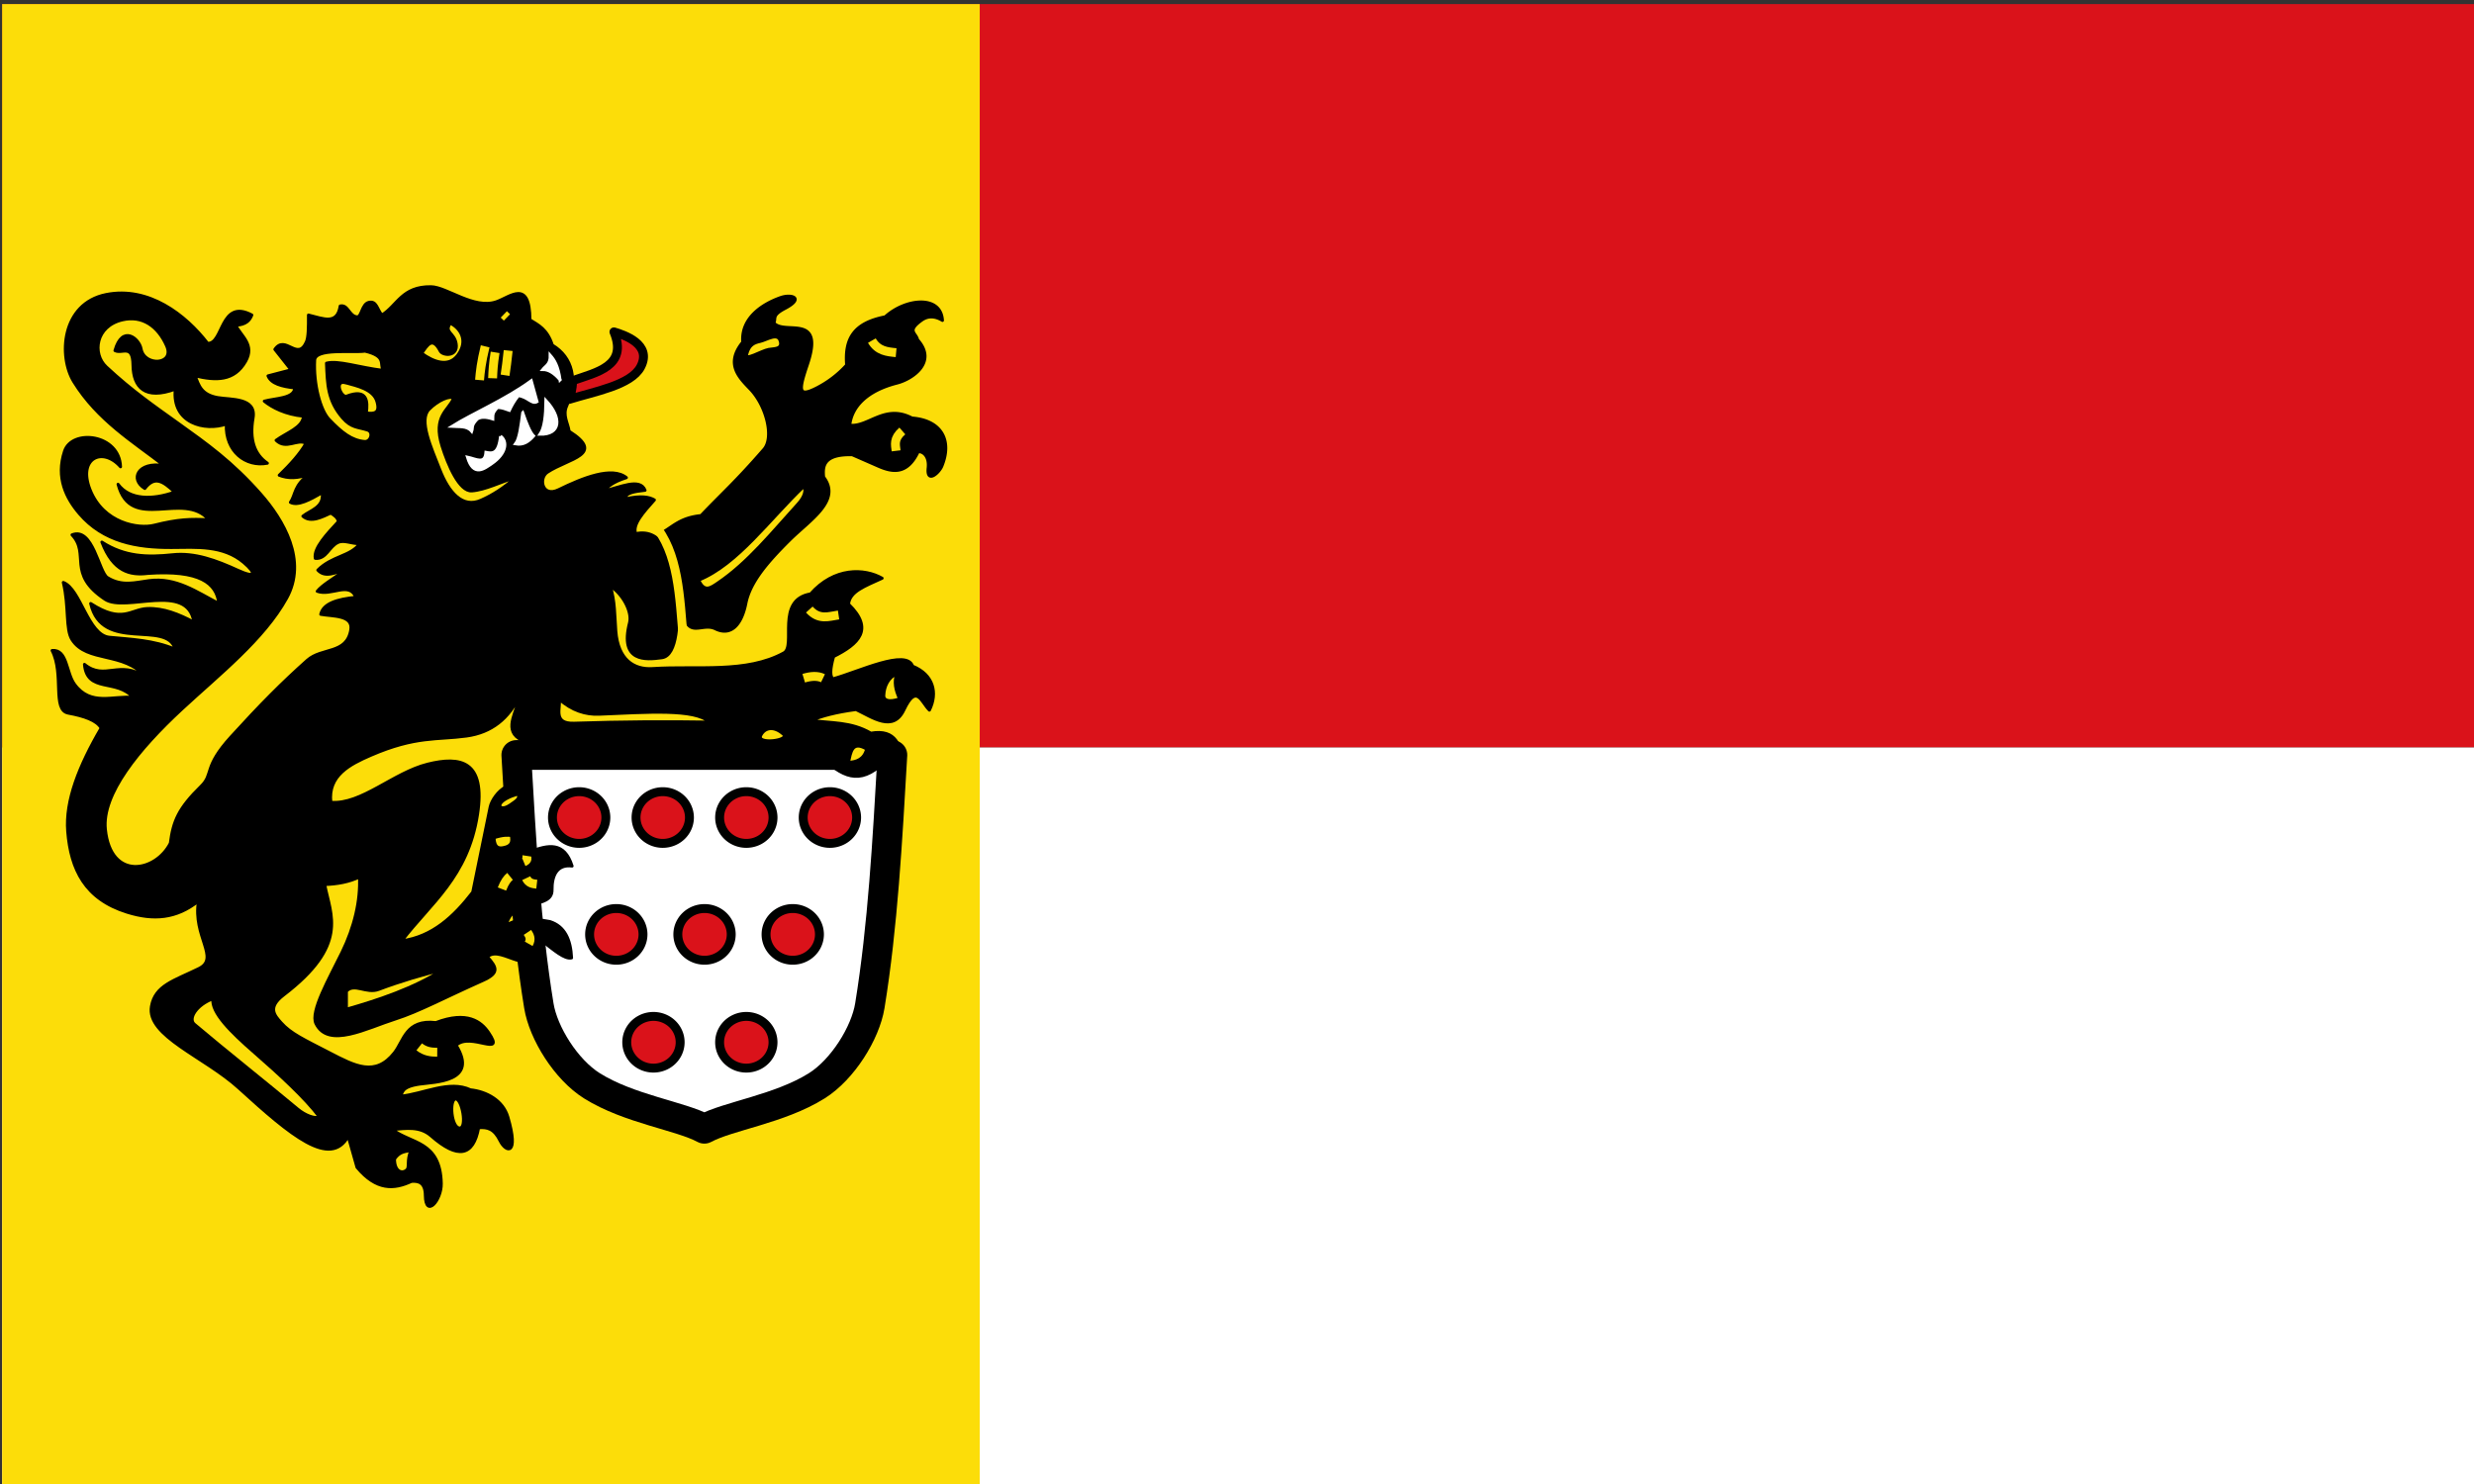 <?xml version="1.0" encoding="UTF-8" standalone="no"?>
<svg
   xmlns:dc="http://purl.org/dc/elements/1.1/"
   xmlns:cc="http://creativecommons.org/ns#"
   xmlns:rdf="http://www.w3.org/1999/02/22-rdf-syntax-ns#"
   xmlns:svg="http://www.w3.org/2000/svg"
   xmlns="http://www.w3.org/2000/svg"
   xmlns:sodipodi="http://sodipodi.sourceforge.net/DTD/sodipodi-0.dtd"
   xmlns:inkscape="http://www.inkscape.org/namespaces/inkscape"
   sodipodi:docname="DEU Monschau Flag.svg"
   inkscape:version="0.92.3 (2405546, 2018-03-11)"
   id="svg8"
   version="1.1"
   viewBox="0 0 132.292 79.375"
   height="300"
   width="500">
  <rect x="0" y="0" width="132.292" height="79.375" fill="#333333" stroke="none"/>
  <defs
     id="defs2">
    <inkscape:path-effect
       fuse_tolerance="0"
       hide_knot="false"
       vertical_pattern="false"
       prop_units="false"
       tang_offset="0"
       normal_offset="0"
       spacing="0"
       scale_y_rel="false"
       prop_scale="0.08"
       copytype="single_stretched"
       pattern="m 26507.414,27761.564 c 0,-13.157 10.678,-23.835 23.835,-23.835 13.157,0 23.835,10.678 23.835,23.835 0,13.157 -10.678,23.835 -23.835,23.835 -13.157,0 -23.835,-10.678 -23.835,-23.835 z"
       lpeversion="1"
       is_visible="true"
       id="path-effect6414"
       effect="skeletal" />
    <inkscape:path-effect
       fuse_tolerance="0"
       hide_knot="false"
       vertical_pattern="false"
       prop_units="false"
       tang_offset="0"
       normal_offset="0"
       spacing="0"
       scale_y_rel="false"
       prop_scale="0.08"
       copytype="single_stretched"
       pattern="m 26507.414,27761.564 c 0,-13.157 10.678,-23.835 23.835,-23.835 13.157,0 23.835,10.678 23.835,23.835 0,13.157 -10.678,23.835 -23.835,23.835 -13.157,0 -23.835,-10.678 -23.835,-23.835 z"
       lpeversion="1"
       is_visible="true"
       id="path-effect6414-4"
       effect="skeletal" />
    <inkscape:path-effect
       fuse_tolerance="0"
       hide_knot="false"
       vertical_pattern="false"
       prop_units="false"
       tang_offset="0"
       normal_offset="0"
       spacing="0"
       scale_y_rel="false"
       prop_scale="0.08"
       copytype="single_stretched"
       pattern="m 26507.414,27761.564 c 0,-13.157 10.678,-23.835 23.835,-23.835 13.157,0 23.835,10.678 23.835,23.835 0,13.157 -10.678,23.835 -23.835,23.835 -13.157,0 -23.835,-10.678 -23.835,-23.835 z"
       lpeversion="1"
       is_visible="true"
       id="path-effect6414-2"
       effect="skeletal" />
    <inkscape:path-effect
       fuse_tolerance="0"
       hide_knot="false"
       vertical_pattern="false"
       prop_units="false"
       tang_offset="0"
       normal_offset="0"
       spacing="0"
       scale_y_rel="false"
       prop_scale="0.06"
       copytype="single_stretched"
       pattern="m 66.089,175.502 c 0,-5.886 4.777,-10.664 10.664,-10.664 5.886,0 10.664,4.777 10.664,10.664 0,5.886 -4.777,10.664 -10.664,10.664 -5.886,0 -10.664,-4.777 -10.664,-10.664 z"
       lpeversion="1"
       is_visible="true"
       id="path-effect27393"
       effect="skeletal" />
    <inkscape:path-effect
       fuse_tolerance="0"
       hide_knot="false"
       vertical_pattern="false"
       prop_units="false"
       tang_offset="0"
       normal_offset="0"
       spacing="0"
       scale_y_rel="false"
       prop_scale="0.08"
       copytype="single_stretched"
       pattern="M 0,18.868 C 0,8.453 8.453,0 18.868,0 c 10.415,0 18.868,8.453 18.868,18.868 0,10.415 -8.453,18.868 -18.868,18.868 C 8.453,37.736 0,29.283 0,18.868 Z"
       lpeversion="1"
       is_visible="true"
       id="path-effect23342"
       effect="skeletal" />
    <inkscape:path-effect
       fuse_tolerance="0"
       hide_knot="false"
       vertical_pattern="false"
       prop_units="false"
       tang_offset="0"
       normal_offset="0"
       spacing="0"
       scale_y_rel="false"
       prop_scale="0.06"
       copytype="single_stretched"
       pattern="m -0.679,-88.254 c 0,-10.415 8.453,-18.868 18.868,-18.868 10.415,0 18.868,8.453 18.868,18.868 0,10.415 -8.453,18.868 -18.868,18.868 -10.415,0 -18.868,-8.453 -18.868,-18.868 z"
       lpeversion="1"
       is_visible="true"
       id="path-effect23003"
       effect="skeletal" />
    <inkscape:path-effect
       fuse_tolerance="0"
       hide_knot="false"
       vertical_pattern="false"
       prop_units="false"
       tang_offset="0"
       normal_offset="0"
       spacing="0"
       scale_y_rel="false"
       prop_scale="0.08"
       copytype="single_stretched"
       pattern="M 0,18.868 C 0,8.453 8.453,0 18.868,0 c 10.415,0 18.868,8.453 18.868,18.868 0,10.415 -8.453,18.868 -18.868,18.868 C 8.453,37.736 0,29.283 0,18.868 Z"
       lpeversion="1"
       is_visible="true"
       id="path-effect6414-9"
       effect="skeletal" />
    <path
       d="M587.241 740.049c30.344 45.34 73.772 93.74 25.56 145.112-64.171 45-98.015-15.353-115.842-58.127-3.378-7.485-16.226-17.173-24.735-21.437 31.306-26.151 65.37-52.344 115.018-65.548z"
       id="A" />
    <path
       d="M616.578 785.048c6.608-6.759 16.112.239 16.074 8.723 3.184.994 6.565 1.048 8.473 8.1 5.315 2.327 5.931 7.906 4.112 12.585 2.461 7.22 2.428 13.815-6.978 18.068-3.281 1.827-9.429 1.451-13.956-3.489 3.695-.923 7.563-2.468 9.096-5.857-4.326-.581-8.634-1.914-12.959-4.486 3.77-.979 7.476-2.121 10.592-4.735-4.611.124-9.969-.508-14.579-2.991 4.783-1.822 11.387-4.786 10.841-8.224l-2.368-3.614c-2.458 1.537-1.158 2.7-2.118 4.237-6.342-4.452-7.815-10.544-6.23-18.317z"
       id="B" />
    <path
       d="M630.875 791.253c-1.523-6.884-7.769-8.279-12.338-4.874-1.22 3.691-1.03 10.329 4.113 14.623 1.364-5.645 8.828-5.842 8.226-9.749z"
       id="C" />
    <path
       d="M619.755 810.903c4.076-2.069 9.42-3.792 9.292-7.007.583-6.272 6.829-9.328 9.901-4.417.658 3.089-.612 10.342-7.007 12.034-5.116 1.092-8.215.139-12.186-.609z"
       id="D" />
    <path
       d="M624.173 818.672c4.212-.839 7.257-2.261 8.226-4.722 3.308-1.909 7.007-2.803 8.378-9.749 2.103-.033 3.632 1.514 4.113 5.941-5.276 14.594-13.089 12.354-20.716 8.53z"
       id="E" />
    <path
       d="M644.127 816.844c-1.589 3.65-5.062 5.541-8.987 7.007-1.402 3.881-5.011 5.027-7.464 5.788 4.437 3.474 9.056 1.89 11.424.762 4.161-2.179 8.418-7.096 5.027-13.557z"
       id="F" />
    <path
       d="M-60.045 799.48c-1.093-2.955-2.093-5.982-1.278-9.414l2.354 1.086c-1.766-2.652-2.405-6.195-1.757-9.33.722.391 2.173 1.723 3.568 2.451-1.654-3.621-.78-7.242-.905-10.863l-.543-2.354 1.863-.053c-2.933-3.448-2.333-8.884-5.612-11.406l1.757-2.301c.384-.724-.111-1.448-.362-2.173-.886-2.089-2.641-2.571-4.164-3.387l-1.991.852-2.354 2.354c-4.25-.985-6.033-.913-7.966-.905l-2.354 1.267-1.267 1.629-.362 1.629-5.612 2.716c-.21.573-.589 1.202.181 1.448.627.282 1.23.595 1.501 1.351-.345.756-.551 1.513-.415 2.269.09.816.171 1.634.732 2.332 6.419-1.618 4.286-2.297 6.736-2.377 1.4.058 1.91.178 2.535.905l.37 1.441c-1.044-.16-2.087-.05-3.131-.671-1.94-.167-3.42.736-4.888 1.629-6.134 3.839-18.619-.087-7.415-5.541-7.906-.535-12.289 10.185-2.381 11.256 4.471.331 5.325-1.125 9.166-2.464 1.125.283.831 2.179 1.355 2.252.271.701.944 1.046 1.554 1.408 2.055-.081 3.693.11 4.058.874.353.569.142.855-.181 1.086-.63 1.038-1.531 1.805-2.674 2.332-1.32.229-2.641.052-3.961-.042-2.339-1.367-3.362-2.733-4.367-4.1-.065 1.585-.043 3.529.554 4.451-2.084-.038-4.008.484-5.751 1.64-3.418 2.062-6.787 5.293-9.723 8.158-2.258 1.064-4.445 2.443-7.028 2.045-4.611-2.309-2.189-4.79-1.448-6.337-1.694.093-2.389 1.602-3.067 3.557-.109 1.655-.076 3.083.83 4.568 1.885 1.687 3.133 1.594 4.345 1.821 2.928-.133 5.624-.613 8.211-1.256-1.846 1.057-2.445 1.622-2.61 2.343 6.506 1.011 9.055-1.323 13.578-1.991-.942 1.357-2.429 2.793-2.279 3.994 7.614.415 13.5-3.124 15.921-3.738-.995 1.079-1.916 2.139-.905 2.716 3.298.069 7.46-2.849 8.35-3.685 2.757 1.283 5.642 3.351 9.233 4.526z"
       id="G" />
    <path
       d="M-76.297 770.34c-1.59-.054-3.27-.065-5.567 1.177.408.375.841.966 1.358.905h1.494c1.694-.497 2.468-1.224 2.716-2.082z"
       id="H" />
    <path
       d="M-94.492 781.701c-5.613-3.995-9.443-8.829-10.953-14.755.302-.907.905-1.628 1.81-2.173l.091-1.267c-.741-.466-1.368-1.046-1.629-1.991-.309-1.445-1.233-2.582-1.991-3.802-.999-.931-1.953-.893-2.716-.996.219 1.479-.017 2.957-.272 4.436-.273 1.235-.723 2.235-1.358 2.987l1.539 2.173.226.996-2.263-.091c-.474-.308-.394-.754-.407-1.177l.453-1.72c-.003-.738-.527-1.215-.996-1.72l-1.448-.091c-1.424-2.118-3.678-1.608-5.793-1.539-.168.315-.468.498-.181 1.267l1.991 1.991.091 3.078a3.58 3.58 0 0 0 2.716 1.086c.824 1.471.344 1.811-.634 1.72-.922-.168-.981-1.026-1.358-1.629-.968-.382-1.44-.367-1.81-.272l-1.448 1.629c-1.265.154-2.115.419-2.897 1.177.141.929.903 1.081 1.494 1.448.663-.013 1.221.29 1.765.634.224.521.627.999 1.086 1.403 1.065-.334 2.072-.553 2.897-.407.777.247.881.598.091 1.086-1.627-.059-2.087.465-2.535.996.241.966.241 1.75 0 2.354-.845 1.642-1.69 2.386-2.535 3.349 1.319.072 2.603.077 3.802-.091.607-.295 1.229-.559 1.72-1.086h1.81c.392-.536.785-1.186 1.177-2.082.716-.088 1.356-.42 2.535.996-.074 1.484-.379 2.891-.815 4.255 1.119.328 2.015-.349 2.897-1.086.359 1.652.086 2.726-.091 4.164 1.328-.815 2.233-1.086 2.716-.815l.996 4.255c3.585-2.054 6.646-6.399 10.229-8.69z"
       id="I" />
    <path
       d="M-109.247 761.967a5.05 5.05 0 0 1 2.987-.091v-.86c-.68-1.492-1.598-2.627-2.761-3.395.089 1.489.158 2.974-.226 4.345z"
       id="J" />
    <path
       d="M-115.629 762.782c-.659.821-1.441 1.033-2.218 1.267-.314-.861-.878-1.598-1.675-2.218.686-.156 1.386-.29 2.308-.091.581.189 1.231.171 1.584 1.041z"
       id="K" />
    <path
       d="M-120.879 770.566c-.281.473-.409.915-.091 1.267-.588.017-1.177.095-1.765-.588.32-.6 1.06-.674 1.856-.679z"
       id="L" />
    <path
       d="M-118.118 778.894c.473.53 1.067.978 1.901 1.267-.553.377-1.095.788-1.765.815-.532.208-1.158.044-1.81-.226.869-.463 1.279-1.156 1.675-1.856z"
       id="M" />
    <path
       d="M-64.251 799.742c-1.287-1.56-2.973-2.621-4.737-3.584-3.659 2.966-8.016 4.515-12.388 4.729.598-.768 1.602-1.446 1.733-2.681-4.382 1.831-9.323 3.005-14.911 2.907.158-1.195.778-2.39 1.408-3.584-3.128.847-6.353 1.652-12.199 1.318-2.821 2.207-5.657 4.405-11.778 4.609-.542-.135-.281-.67-.128-1.152.773-.406 1.281-1.344 1.822-2.214-.529-.719-1.084-1.411-2.086-1.656-.379-1.222-1.142-2.445-2.123-3.667-.655-.406-1.129-.2-1.784-.136-.035 1.406-.111 2.811.203 4.217-.859.422-1.565.713-1.83 1.611.603.849 1.228 1.682 2.304 2.176.126.592.36 1.228-.091 1.589-.981.507-1.963.587-2.944.128-.066-1.377.903-3.12-1.024-3.841-2.356-.326-4.541-.139-6.657.256-.464.01-.795.289-1.143.531a1.09 1.09 0 0 0-.265 1.005c1.076.226 2.147.459 2.869 1.393.391.997.095 1.516.014 2.395l1.103.501 1.518-.064c1.39.768.736 1.536.128 2.304a22.52 22.52 0 0 1-2.944-.896c.177 1.186-.089 1.839-.512 2.304-1.451.508-2.902.606-4.353.512.294 1.545 2.005 2.5 3.713 3.456 1.079.402 1.835.321 2.432 0 1.421-.07 2.496.107 3.072.64.119-.811.071-1.622.64-2.432.697-.385 1.206-.205 1.664.128.071 1.339-.951 2.053-1.664 2.944.038.985.164 1.904 1.152 2.176-.403 1.514-.575 2.951-.256 4.225 2.415-.399 4.174-1.746 5.505-3.713.992-.724 2.104-1.382 2.048-2.688-.959-.439-1.993-.863-1.664-1.536 1.574-1.646 3.261-2.164 5.075-1.763.446 1.606-.759 2.112-1.28 3.072.904-.112 1.671-.326 2.094-.798 1.385-1.617 2.863-3.079 4.609-4.097.515.155.721.515.512 1.152l-2.47 2.326c1.496.457 2.608-.469 3.87-1.182 1.707-2.71 3.165-4.32 4.15-4.014.806 1.745 2.889 2.804 5.249 3.712l-1.453-3.147c1.156-2.507 4.934-2.83 7.425-4.225 1.12 2.497 3.327 4.501 5.761 6.401 4.362 2.376 11.779 5.092 12.29 7.041-7.194.146-13.746-2.704-20.611-4.097-5.585-.648-7.437 1.165-8.833 2.176-2.46 3.333-2.324 6.233-3.456 9.345-1.067.649-2.134.568-3.2.384-2.71-1.623-2.602-3.616-2.334-5.716-1.781.573-2.917 2.76-2.816 5.761.162 2.022 1.376 3.233 3.102 4.051 2.504 1.133 4.889 1.466 6.913-.64 1.53 1.193 2.643 2.684 3.328 4.481-.42 5.305-6.365 7.917-7.937 8.577-.533-.896-.142-1.792 0-2.688-.033-1.072-.381-1.986-.896-2.816l-2.432-.128c-1.205-2.13-3.236-1.119-4.993-1.152.611.84 1.522 1.425 1.702 2.696-.218 1.259-.997 1.581-1.536 2.304 1.775 1.721 2.688 2.666 3.261 3.305.302 1.147-.311 1.013-.701 1.122-.787.587-2.048-1.193-3.072-1.792-.859-.065-1.717.305-2.576.963-3.165.206-3.786 2.25-4.887 3.947 1.488.047 2.987-.223 4.134.278 1.088.993 2.141 1.975 2.048 2.613 1.092.113 1.914-.382 2.523-1.355 1.368-.137 1.744.177 1.792.64-1.708.848-3.023 1.721-2.816 2.688l1.152 1.664c-.443 1.237-.412 2.475-.256 3.712.425 1.14.714 1.05 1.024 1.152 1.386-2.043 1.849-2.395 2.56-3.2 2.397-.59 2.784-2.34 2.048-4.737.621-1.373 1.725-1.178 2.816-1.024.104 1.325-.08 2.651-.579 3.976.598.776.914.811 1.753.985-.21 1.502-.429 2.864.189 4.248 2.642-.358 2.559-2.533 3.584-3.969.785-.832.857-2.18.798-3.133l-1.649-2.62c.954-2.038 2.987-2.416 5.505-2.048-.607 1.067-.175 2.134-.128 3.2 1.386 1.218 2.703 2.787 3.969 4.609.293-.879.791-1.605.64-2.816-1.135-1.36-2.205-2.698-1.92-3.584.086-2.046 1.173-2.092 1.92-2.816-.365 1.323-.232 2.646 0 3.969.058 1.068.648 1.84 1.792 2.304 2.389-.639 3.649.133 5.121.64-.124-1.072-.969-1.985-2.176-2.816-2.028-.713-1.557-1.895-1.792-2.944-.161-1.484.221-1.703.384-2.432.956.933.989 2.606 1.408 3.969 2.455 1.345 3.708 1.489 5.121 1.792.422-.343.43-.824.128-1.408-.975-.721-2.062-1.161-2.816-2.432-.952-1.435-.453-2.078-.128-2.816 2.046-.724 4.207-1.337 4.39-2.643 1.285-1.582 1.766-3.545 1.92-5.633-.697-2.18-1.733-3.714-3.75-3.374.385 1.366 1.053 2.731.768 4.097.358 1.981-.757 2.342-1.536 3.072.107-.816.115-1.608-.256-2.304-1.816-2.816-3.978-5.555-3.713-8.833.719-1.792 2.16-1.901 3.584-2.048l8.057-.226c2.527-1.489 4.737-1.707 7.041-2.304-2.532 4.591-5.669 9.107-6.393 13.924.142 2.646.535 4.991 1.28 6.913 1.349 2.265.75 3.231.768 4.609-1.19.563-3.104-.177-4.865-.64-.414 1.769 1.38 2.63 2.944 3.584 2.596-.053 3.246-.494 4.097-.896 1.58-1.386 1.896-3.404 2.048-5.505 3.969.562 7.756.354 11.725.075-.148 3.798-3.534 7.596-5.761 11.394-.786.193-1.416.178-1.483-.587l.384-.896c.167-.69-.077-1.215-.512-1.664-2.624-.21-5.203-.574-8.057.023-.559.534-1.059 1.069-1.024 1.603 1.593.781 2.707 1.561 3.577 2.342.173.722.359 1.425.768 1.792l2.688.384c.296.725.442 1.451.256 2.176-1.149-.009-2.167-.411-3.2-.768-.593.703-1.424 1.37-.512 2.304-1.197.8-1.547 1.495-1.792 2.176-.357 1.58-.241 2.876 0 4.097.114.895.694 1.093 1.28 1.28 1.432-1.658 2.704-3.074 2.944-2.944.995-1.126 1.658-.763 2.432-.896.407-1.252.461-3.069 1.408-3.456.502.062 1.1-.066 1.024 1.152-1.039.853-1.175 1.707-1.536 2.56 1.398 1.08 2.376 2.113 2.688 3.072 1.764 1.238 3.335 1.897 4.737 2.048-.412-1.574-.546-3.055-1.28-4.737 1.007-.552.79-1.256.896-1.92-.189-.603-.393-1.21-1.408-2.048-.584.19-.649-.528-.768-1.152 1.248-.905 1.9-.379 2.56.128.333.58.412 1.076.384 1.536-.416.597-.167 1.195.128 1.792.885.162 1.886-.026 2.432 1.152-.249 1.694-.06 2.817.896 2.944.804-.394 1.343-1.186 1.664-2.304.545-2.179.691-4.492.512-6.913-.757-.706-1.583-1.272-2.816-1.024-.622-.723-.299-1.311.768-1.792 1.674-.293 2.322-1.172 3.2-1.92.811.683 1.984 3.115 2.794 2.682 1.535.063 1.848 1.403 2.176 1.536l-.106-3.066c-1.506-1.114-2.708-2.438-2.304-4.865l2.816 2.944c1.943.155 1.966 1.639 2.432 2.816.888-.317 1.242-1.275 1.536-2.304-1.41-1.962-2.749-3.945-3.328-6.145-.496-2.021.534-1.836 1.024-2.432.362 2.408 1.376 4.033 2.944 4.993 1.741.512 3.348.69 4.609 0 2-2.052 3.866-4.178 3.969-7.297-2.98 2.079-6.446 7.381-8.193 1.28-.272-1.602.208-2.989.768-4.353.166-1.938-.076-3.958-.512-6.017 1.133.014 2.048.682 2.944 1.408.403.917.631 2.009.926 3.035.458-1.372.971-2.72.61-4.443-1.41-2.842-3.566-4.24-6.785-3.584-4.103.9-7.437 2.372-11.597 3.577-1.963-1.387-1.446-3.969-.565-6.777 4.024-.388 6.596-2.314 8.577-4.865.89-2.869 1.196-6.001 1.603-9.594-.938-3.203-1.572-6.406-3.652-9.609-1.996-4.337-1.781-7.044-1.536-9.729 1.461-6.234 4.43-10.636 7.553-14.85 1.209-2.626 2.491-5.185 2.176-9.217-1.59-3.501-5.43-9.051-3.795-9.865.305-1.435 1.25-.952 2.131-.888 1.677.021 2.6 1.251 3.713 2.176.241-1.457-1.343-3.418-2.485-5.452-.941-1.385-2.387-2.05-4.172-2.229-2.765.476-3.298 2.626-4.225 4.481-1.294-.785-2.856-1.187-4.993-.768-1.12-.06-1.777-1.202-2.56-2.048-.094 1.943.267 3.81.896 5.633.31 1.231.673 2.433 2.048 3.072l1.536.512c-.553.94-1.705 1.48-1.28 3.072.994 1.35 1.767 2.763 1.92 4.353-.076 1.332-.602 2.214-1.152 3.072 1.278.04 2.524.04 3.328-.512 1.007-.398 1.368-1.313 1.792-2.176-.126-2.091-.542-4.182 0-6.273 1.132-.226 1.766.295 2.176 1.152 1.809 3.675.842 6.044.768 8.833-2.307 5.718-5.712 11.436-8.577 17.154-.812 2.418-.218 4.602.384 6.785 2.247 4.277 2.715 7.538 3.328 10.881 1.216 3.124.346 6.074.256 9.089.017 1.085-.453 1.822-1.28 2.304-1.051.803-2.299 1.344-3.713 1.664-.255-1.579-.26-3.158-1.664-4.737-4.168-5.203-9.693-10.501-8.961-15.362-.008-2.336-.391-4.796.256-6.913z"
       id="N" />
    <path
       d="M-120.387 795.517c-.313.875-.284 1.75.256 2.624.729.373 1.219.029 1.792-.064-.428-.981-.947-1.916-2.048-2.56z"
       id="O" />
    <path
       d="M-131.396 801.534c.981-.529 1.963-.93 2.944-.448.021.629.008 1.242-.64 1.536-.659-.798-1.478-.959-2.304-1.088z"
       id="P" />
    <path
       d="M-133.061 811.391c.899.784 1.86 1.466 3.264 1.408.006-.533.055-1.067-.768-1.6z"
       id="Q" />
    <path
       d="M-122.883 817.664c.026 1.048-.419 1.86-.704 2.752 1.349-.59 2.614-1.318 3.456-2.752-.917.265-1.835.411-2.752 0z"
       id="R" />
    <path
       d="M-115.01 836.291c-.192.841.519 1.501 1.152 2.176l1.152-1.6c-.518-.609-1.274-.82-2.304-.576z"
       id="S" />
    <path
       d="M-119.747 845.572a4.14 4.14 0 0 0-3.136 1.664c1.261-.017 2.323.231 3.072.896.26-.794.475-1.599.064-2.56z"
       id="T" />
    <path
       d="M-115.074 855.301c-.477 1.131-.249 2.262-.064 3.392.677-.702 1.382-1.363 1.728-2.56-.555.113-1.109-.266-1.664-.832z"
       id="U" />
    <path
       d="M-105.345 855.749c.347.229.955.197 1.984-.256-.182 1.328-1.005 2.335-1.856 3.328-.184-1.024-.875-2.048-.128-3.072z"
       id="V" />
    <path
       d="M-69.5 855.237c-1.54-.263-2.764.105-3.969.512 1.568.533 1.895 1.067 2.496 1.6 1.051-.592 1.253-1.354 1.472-2.112z"
       id="W" />
    <path
       d="M-71.42 866.119c-.532 1.425-.705 2.778-.384 4.033.903-.733 1.632-1.552 1.856-2.624-.084-.469-.711-.939-1.472-1.408z"
       id="X" />
    <path
       d="M-62.203 870.343c.561-.772 1.274-1.084 2.176-.832.448 1.088.826 2.153.768 3.072-1.194-.322-2.087-1.245-2.944-2.24z"
       id="Y" />
    <path
       d="M-54.714 867.399l.401-.571c.228.001.717-.518 1.135-.645.068 1.226-.068 2.316-.512 3.2-.341.123-.683-1.174-1.024-1.984z"
       id="Z" />
    <path
       d="M-79.485 760.12c.443-.875 4.065-.641 4.033-.512 1.067.35 1.148 1.094 1.344 1.792l.128.832-.448-.512c-.384.363-.909.372-1.408.448l-.576.064c-.707-.514-1.055-1.232-1.344-1.984-.758.003-1.192-.075-1.728-.128z"
       id="a" />
    <path
       d="M-84.716 827.278c.043 3.568 4.591 2.63 8.147 1.856-.263 1.831.671 2.304 3.395 1.267l3.078-5.748c-2.072.55-3.958.55-6.925 2.218-2.564.294-5.013.124-7.694.407z"
       id="b" />
    <path
       d="M702.791 928.42c.126 6.889.614 11.213 5.384 11.99 7.427-.84 5.455-9.088 6.118-13.214-3.097-.844-3.901-2.696-5.139-4.16-1.245 1.074-3.209 5.583-6.363 5.383z"
       id="c" />
    <path
       d="M694.96 943.156c.126 6.889.614 11.213 5.384 11.99 7.427-.84 5.455-9.088 6.118-13.213-3.097-.844-3.901-2.696-5.139-4.16-1.245 1.074-3.209 5.583-6.363 5.383z"
       id="d" />
    <path
       d="M707.441 915.696c-.126 6.889-.614 11.213-5.384 11.99-7.427-.84-5.455-9.088-6.118-13.213 3.097-.844 3.901-2.696 5.139-4.16 1.245 1.074 3.209 5.583 6.363 5.383z"
       id="e" />
    <path
       d="M693.247 914.228c-.137 6.889-.666 11.213-5.842 11.99-8.059-.84-5.919-9.088-6.639-13.213 3.361-.844 4.233-2.696 5.576-4.16 1.35 1.074 3.482 5.583 6.904 5.383z"
       id="f" />
    <path
       d="M692.222 941.768c-.126 6.889-.614 11.213-5.384 11.99-7.427-.84-5.455-9.088-6.118-13.214 3.097-.844 3.901-2.696 5.139-4.16 1.245 1.074 3.209 5.583 6.363 5.383z"
       id="g" />
    <path
       d="M715.887 906.727c-.915 4.23.043 7.923-6.319 8.715.328 4.073.925 7.812 4.576 9.15 4.201-.353 8.262-4.707 4.547-14.283-1.381-1.194-1.952-2.388-2.804-3.582z"
       id="h" />
    <path
       d="M521.71 747.499c31.094 2.871 58.971-6.401 86.322-11.579 3.046-.947-1.382 2.371-.014 2.061-28.084 5.162-57.296 15.369-86.308 9.518z"
       id="i" />
    <path
       d="M532 750.932c27.291 2.153 51.985-4.994 76.041-10.523.555.162.19 2.229.024 2.024-24.868 5.674-50.461 13.307-76.064 8.499z"
       id="j" />
    <path
       d="M514.031 788.05c22.948 2.449 44.019-2.001 64.491-5.44-1.455.612 3.999 1.111-.083 1.55-21.163 3.531-42.962 8.272-64.408 3.89z"
       id="k" />
    <path
       d="M522.818 790.887c17.314 1.64 33.504-.623 49.167-3.413-8.636 1.812 2.685-.573-.622 1.639-16.067 2.82-32.367 4.879-48.545 1.774z"
       id="l" />
    <path
       d="M516.92 828.343c17.561-2.155 33.129-8.009 48.072-14.222 4.094-.42-6.698 5.164.285 1.511-15.513 6.428-31.419 12.256-48.357 12.711z"
       id="m" />
    <path
       d="M526.122 829.116c10.445-1.408 20.164-4.118 29.455-7.43.412-.191.668 1.316.187 1.423-9.579 3.257-19.407 5.61-29.642 6.007z"
       id="n" />
    <path
       d="M539.127 831.587c5.777-1.136 11.303-2.665 16.638-4.466.269.119.09 1.222-.102 1.174-5.376 1.573-10.875 2.73-16.536 3.293z"
       id="o" />
    <path
       d="M537.344 819.799c8.741-2.038 16.867-4.967 24.604-8.372-.021-.76 2.728 2.478.076 1.417-7.907 3.27-16.082 5.797-24.68 6.956z"
       id="p" />
    <path
       d="M635.987 948.883c-.281-20.102 1.975-32.101 4.498-45.413-.159-4.674-4.789 8.339-1.748-.087-2.937 14.421-4.852 26.362-2.749 45.5z"
       id="q" />
    <path
       d="M632.103 936.329c.739-11.614 2.354-22.844 4.585-33.775-.32-.493-2.541.159-2.388.521-1.75 10.948-2.608 22.024-2.197 33.254z"
       id="r" />
    <path
       d="M627.824 929.184c.695-8.385 2.232-16.31 4.227-23.932.658-.075-2.467-2.23-1.23.105-1.858 7.763-3.043 15.683-2.997 23.827z"
       id="s" />
    <path
       d="M533.382 1009.618c7.646-38.718 28.412-73.044 50.452-105.991 1.489-9.028-15.225 13.642-2.267-1.754-22.803 34.203-46.289 79.963-48.185 107.745z"
       id="t" />
    <path
       d="M513.543 951.996c7.305-25.531 27.147-48.165 48.206-69.89 1.423-5.953-14.548 8.996-2.166-1.157-21.788 22.553-44.229 52.727-46.04 71.047z"
       id="u" />
    <path
       d="M525.357 933.571c8.783-18.161 22.545-31.2 38.943-46.414 1.108-4.169-11.328 6.3-1.687-.81-16.965 15.795-32.47 32.707-37.256 47.224z"
       id="v" />
    <path
       d="M512.866 882.276c7.102-11.629 26.055-21.74 46.153-31.416 1.39-2.716-13.841 3.92-2.043-.564-20.795 10.045-42.263 23.584-44.11 31.98z"
       id="w" />
    <path
       d="M524.187 873.98c8.448-8.219 21.574-14.009 37.212-20.76 1.079-1.9-10.772 2.728-1.592-.398-16.179 7.01-30.984 14.555-35.621 21.158z"
       id="x" />
    <path
       d="M543.361 994.473c6.607-33.484 28.489-63.449 47.533-91.942 1.287-7.807-13.156 11.798-1.959-1.517-19.704 29.579-43.936 69.433-45.574 93.459z"
       id="y" />
    <path
       d="M570.065 944.27c8.801-18.075 16.22-27.772 24.467-38.522 1.963-4.245-8.031 5.288-1.522-.865-9.117 11.553-16.204 21.353-22.945 39.387z"
       id="z" />
    <path
       d="M594.905 973.841c3.268-28.608 9.774-46.231 16.506-65.367 1.286-7.193-5.662 9.041-1.135-1.439-7.662 20.481-13.357 37.644-15.371 66.806z"
       id="AA" />
    <path
       d="M611.073 938.567c2.744-11.658 6.884-22.35 11.657-32.492.261-.445-1.417-.901-1.591-.368-4.744 10.474-8.49 21.33-10.066 32.861z"
       id="AB" />
    <path
       d="M596.724 936.232c2.948-11.607 7.275-22.225 12.226-32.283.269-.44-1.401-.926-1.585-.396-4.927 10.389-8.864 21.177-10.642 32.679z"
       id="AC" />
    <path
       d="M539.315 898.863c7.45-9.377 15.751-17.286 24.392-24.427.426-.291-.898-1.419-1.283-1.011-8.755 7.454-16.77 15.679-23.109 25.439z"
       id="AD" />
    <path
       d="M653.469 879.478c-1.908 4.197-6.501 14.099-12.601-3.366l-1.595-.014c-1.139 9.391-4.136 11.409-6.025 10.208-1.378-.876-2.977-4.655-4.337-8.955-1.309 4.585-4.45 12.708-8.523 11.491-4.047-1.11-2.593-8.756-3.739-13.313-2.978 1.988-5.54 16.767-10.303 14.572-4.743-3.373-.797-10.688.231-14.71.196-.765-1.06-.496-1.054-1.254-2.487-1.597-10.543 13.817-14.116 9.053-4.199-3.52 2.217-12.434 3.517-15.428-.667-.104-.487-2.257-1.238-1.484-7.282 7.495-11.682 7.387-13.809 5.072-3.149-3.427.871-7.787 7.289-14.746l-.735-1.876c-4.255 2.702-9.198 6.385-12.523 2.703-1.304-3.849 4.398-8.866 8.569-12.791l-.873-2.228c-13.673 2.816-15.984-7.39 2.252-13.829l1.603-2.943c-12.842 3.369-23.435-5.107.622-10.983l1.46-3.431c-11.168 2.435-20.475-6.198 3.573-8.435l.782-1.843 2.141-1.39c-5.064-.081-10.475.273-10.82-5.71.458-2.406 7.792-3.397 15.911-3.622l1.461-2.191c-21.209-.922-5.182-9.847 7.162-10.742l1.452-1.495c-21.403-1.062-9.439-9.197 8.005-8.245l1.902-1.954c-9.323-1.116-23.463-9.498 8.39-8.621l1.125-1.732c-17.771-3.97-14.936-8.326 6.826-7.625l-.72-1.775c-22.145-3.642-31.412 7.543-14.024 9.588-19.43-2.83-23.013 7.845-4.333 11.006-12.089-.819-19.016 1.993-20.439 4.151-1.672 3.553-.411 6.858 8.778 5.993-26.243 2.778-17.137 13.291-7.662 12.602-11.86-.143-14.002 1.833-15.971 4.318-.914 4.777 2.35 7.134 9.149 7.443-24.283.98-20.05 13.653-9.978 13.006-19.064 4.257-9.815 16.664 1.912 13.988-16.694 3.026-23.216 19.686-5.018 17.181-9.941 9.889-8.142 20.148 4.755 13.536-6.218 6.582-7.773 10.189-7.715 11.928.135 4.011 7.203 7.246 15.046 3.138-1.996 5.354-4.865 6.943-2.269 11.671 8.726 7.137 12.213-1.846 16.387-6.542-.166 5.12-4.316 11.097 1.197 14.019 5.519 2.061 8.635-5.622 10.816-12.402.215 8.727 1.603 11.655 3.336 12.129 3.207.878 8.721-1.356 9.585-9.797 1.648 7.14 3.079 9.069 4.693 8.979 4.476-.249 6.556-6.248 7.347-10.754 5.95 12.89 10.856 10.538 13.152-1.55z"
       id="AE" />
    <path
       d="M675.235 896.572c.137 6.889-.752 13.893 4.423 14.67 8.059-.84 5.919-9.088 6.639-13.213-3.361-.844-4.233-2.696-5.576-4.16-1.35 1.074-2.063 2.903-5.485 2.703z"
       id="AF" />
    <clipPath
       clipPathUnits="userSpaceOnUse"
       id="b-4">
      <path
         inkscape:connector-curvature="0"
         id="use2"
         d="m 5,5 v 211 a 200,200 0 0 0 400,0 V 5 Z"
         style="fill:#da121a" />
    </clipPath>
    <inkscape:path-effect
       effect="skeletal"
       id="path-effect6414-23"
       is_visible="true"
       lpeversion="1"
       pattern="m 26507.414,27761.564 c 0,-13.157 10.678,-23.835 23.835,-23.835 13.157,0 23.835,10.678 23.835,23.835 0,13.157 -10.678,23.835 -23.835,23.835 -13.157,0 -23.835,-10.678 -23.835,-23.835 z"
       copytype="single_stretched"
       prop_scale="0.08"
       scale_y_rel="false"
       spacing="0"
       normal_offset="0"
       tang_offset="0"
       prop_units="false"
       vertical_pattern="false"
       hide_knot="false"
       fuse_tolerance="0" />
    <inkscape:path-effect
       effect="skeletal"
       id="path-effect6414-4-5"
       is_visible="true"
       lpeversion="1"
       pattern="m 26507.414,27761.564 c 0,-13.157 10.678,-23.835 23.835,-23.835 13.157,0 23.835,10.678 23.835,23.835 0,13.157 -10.678,23.835 -23.835,23.835 -13.157,0 -23.835,-10.678 -23.835,-23.835 z"
       copytype="single_stretched"
       prop_scale="0.08"
       scale_y_rel="false"
       spacing="0"
       normal_offset="0"
       tang_offset="0"
       prop_units="false"
       vertical_pattern="false"
       hide_knot="false"
       fuse_tolerance="0" />
    <inkscape:path-effect
       effect="skeletal"
       id="path-effect6414-2-8"
       is_visible="true"
       lpeversion="1"
       pattern="m 26507.414,27761.564 c 0,-13.157 10.678,-23.835 23.835,-23.835 13.157,0 23.835,10.678 23.835,23.835 0,13.157 -10.678,23.835 -23.835,23.835 -13.157,0 -23.835,-10.678 -23.835,-23.835 z"
       copytype="single_stretched"
       prop_scale="0.08"
       scale_y_rel="false"
       spacing="0"
       normal_offset="0"
       tang_offset="0"
       prop_units="false"
       vertical_pattern="false"
       hide_knot="false"
       fuse_tolerance="0" />
    <inkscape:path-effect
       effect="skeletal"
       id="path-effect27393-7"
       is_visible="true"
       lpeversion="1"
       pattern="m 66.089,175.502 c 0,-5.886 4.777,-10.664 10.664,-10.664 5.886,0 10.664,4.777 10.664,10.664 0,5.886 -4.777,10.664 -10.664,10.664 -5.886,0 -10.664,-4.777 -10.664,-10.664 z"
       copytype="single_stretched"
       prop_scale="0.06"
       scale_y_rel="false"
       spacing="0"
       normal_offset="0"
       tang_offset="0"
       prop_units="false"
       vertical_pattern="false"
       hide_knot="false"
       fuse_tolerance="0" />
    <inkscape:path-effect
       effect="skeletal"
       id="path-effect23342-7"
       is_visible="true"
       lpeversion="1"
       pattern="M 0,18.868 C 0,8.453 8.453,0 18.868,0 c 10.415,0 18.868,8.453 18.868,18.868 0,10.415 -8.453,18.868 -18.868,18.868 C 8.453,37.736 0,29.283 0,18.868 Z"
       copytype="single_stretched"
       prop_scale="0.08"
       scale_y_rel="false"
       spacing="0"
       normal_offset="0"
       tang_offset="0"
       prop_units="false"
       vertical_pattern="false"
       hide_knot="false"
       fuse_tolerance="0" />
    <inkscape:path-effect
       effect="skeletal"
       id="path-effect23003-6"
       is_visible="true"
       lpeversion="1"
       pattern="m -0.679,-88.254 c 0,-10.415 8.453,-18.868 18.868,-18.868 10.415,0 18.868,8.453 18.868,18.868 0,10.415 -8.453,18.868 -18.868,18.868 -10.415,0 -18.868,-8.453 -18.868,-18.868 z"
       copytype="single_stretched"
       prop_scale="0.06"
       scale_y_rel="false"
       spacing="0"
       normal_offset="0"
       tang_offset="0"
       prop_units="false"
       vertical_pattern="false"
       hide_knot="false"
       fuse_tolerance="0" />
    <inkscape:path-effect
       effect="skeletal"
       id="path-effect6414-9-9"
       is_visible="true"
       lpeversion="1"
       pattern="M 0,18.868 C 0,8.453 8.453,0 18.868,0 c 10.415,0 18.868,8.453 18.868,18.868 0,10.415 -8.453,18.868 -18.868,18.868 C 8.453,37.736 0,29.283 0,18.868 Z"
       copytype="single_stretched"
       prop_scale="0.08"
       scale_y_rel="false"
       spacing="0"
       normal_offset="0"
       tang_offset="0"
       prop_units="false"
       vertical_pattern="false"
       hide_knot="false"
       fuse_tolerance="0" />
    <path
       id="A-8"
       d="M587.241 740.049c30.344 45.34 73.772 93.74 25.56 145.112-64.171 45-98.015-15.353-115.842-58.127-3.378-7.485-16.226-17.173-24.735-21.437 31.306-26.151 65.37-52.344 115.018-65.548z" />
    <path
       id="B-1"
       d="M616.578 785.048c6.608-6.759 16.112.239 16.074 8.723 3.184.994 6.565 1.048 8.473 8.1 5.315 2.327 5.931 7.906 4.112 12.585 2.461 7.22 2.428 13.815-6.978 18.068-3.281 1.827-9.429 1.451-13.956-3.489 3.695-.923 7.563-2.468 9.096-5.857-4.326-.581-8.634-1.914-12.959-4.486 3.77-.979 7.476-2.121 10.592-4.735-4.611.124-9.969-.508-14.579-2.991 4.783-1.822 11.387-4.786 10.841-8.224l-2.368-3.614c-2.458 1.537-1.158 2.7-2.118 4.237-6.342-4.452-7.815-10.544-6.23-18.317z" />
    <path
       id="C-8"
       d="M630.875 791.253c-1.523-6.884-7.769-8.279-12.338-4.874-1.22 3.691-1.03 10.329 4.113 14.623 1.364-5.645 8.828-5.842 8.226-9.749z" />
    <path
       id="D-1"
       d="M619.755 810.903c4.076-2.069 9.42-3.792 9.292-7.007.583-6.272 6.829-9.328 9.901-4.417.658 3.089-.612 10.342-7.007 12.034-5.116 1.092-8.215.139-12.186-.609z" />
    <path
       id="E-3"
       d="M624.173 818.672c4.212-.839 7.257-2.261 8.226-4.722 3.308-1.909 7.007-2.803 8.378-9.749 2.103-.033 3.632 1.514 4.113 5.941-5.276 14.594-13.089 12.354-20.716 8.53z" />
    <path
       id="F-2"
       d="M644.127 816.844c-1.589 3.65-5.062 5.541-8.987 7.007-1.402 3.881-5.011 5.027-7.464 5.788 4.437 3.474 9.056 1.89 11.424.762 4.161-2.179 8.418-7.096 5.027-13.557z" />
    <path
       id="G-7"
       d="M-60.045 799.48c-1.093-2.955-2.093-5.982-1.278-9.414l2.354 1.086c-1.766-2.652-2.405-6.195-1.757-9.33.722.391 2.173 1.723 3.568 2.451-1.654-3.621-.78-7.242-.905-10.863l-.543-2.354 1.863-.053c-2.933-3.448-2.333-8.884-5.612-11.406l1.757-2.301c.384-.724-.111-1.448-.362-2.173-.886-2.089-2.641-2.571-4.164-3.387l-1.991.852-2.354 2.354c-4.25-.985-6.033-.913-7.966-.905l-2.354 1.267-1.267 1.629-.362 1.629-5.612 2.716c-.21.573-.589 1.202.181 1.448.627.282 1.23.595 1.501 1.351-.345.756-.551 1.513-.415 2.269.09.816.171 1.634.732 2.332 6.419-1.618 4.286-2.297 6.736-2.377 1.4.058 1.91.178 2.535.905l.37 1.441c-1.044-.16-2.087-.05-3.131-.671-1.94-.167-3.42.736-4.888 1.629-6.134 3.839-18.619-.087-7.415-5.541-7.906-.535-12.289 10.185-2.381 11.256 4.471.331 5.325-1.125 9.166-2.464 1.125.283.831 2.179 1.355 2.252.271.701.944 1.046 1.554 1.408 2.055-.081 3.693.11 4.058.874.353.569.142.855-.181 1.086-.63 1.038-1.531 1.805-2.674 2.332-1.32.229-2.641.052-3.961-.042-2.339-1.367-3.362-2.733-4.367-4.1-.065 1.585-.043 3.529.554 4.451-2.084-.038-4.008.484-5.751 1.64-3.418 2.062-6.787 5.293-9.723 8.158-2.258 1.064-4.445 2.443-7.028 2.045-4.611-2.309-2.189-4.79-1.448-6.337-1.694.093-2.389 1.602-3.067 3.557-.109 1.655-.076 3.083.83 4.568 1.885 1.687 3.133 1.594 4.345 1.821 2.928-.133 5.624-.613 8.211-1.256-1.846 1.057-2.445 1.622-2.61 2.343 6.506 1.011 9.055-1.323 13.578-1.991-.942 1.357-2.429 2.793-2.279 3.994 7.614.415 13.5-3.124 15.921-3.738-.995 1.079-1.916 2.139-.905 2.716 3.298.069 7.46-2.849 8.35-3.685 2.757 1.283 5.642 3.351 9.233 4.526z" />
    <path
       id="H-8"
       d="M-76.297 770.34c-1.59-.054-3.27-.065-5.567 1.177.408.375.841.966 1.358.905h1.494c1.694-.497 2.468-1.224 2.716-2.082z" />
    <path
       id="I-1"
       d="M-94.492 781.701c-5.613-3.995-9.443-8.829-10.953-14.755.302-.907.905-1.628 1.81-2.173l.091-1.267c-.741-.466-1.368-1.046-1.629-1.991-.309-1.445-1.233-2.582-1.991-3.802-.999-.931-1.953-.893-2.716-.996.219 1.479-.017 2.957-.272 4.436-.273 1.235-.723 2.235-1.358 2.987l1.539 2.173.226.996-2.263-.091c-.474-.308-.394-.754-.407-1.177l.453-1.72c-.003-.738-.527-1.215-.996-1.72l-1.448-.091c-1.424-2.118-3.678-1.608-5.793-1.539-.168.315-.468.498-.181 1.267l1.991 1.991.091 3.078a3.58 3.58 0 0 0 2.716 1.086c.824 1.471.344 1.811-.634 1.72-.922-.168-.981-1.026-1.358-1.629-.968-.382-1.44-.367-1.81-.272l-1.448 1.629c-1.265.154-2.115.419-2.897 1.177.141.929.903 1.081 1.494 1.448.663-.013 1.221.29 1.765.634.224.521.627.999 1.086 1.403 1.065-.334 2.072-.553 2.897-.407.777.247.881.598.091 1.086-1.627-.059-2.087.465-2.535.996.241.966.241 1.75 0 2.354-.845 1.642-1.69 2.386-2.535 3.349 1.319.072 2.603.077 3.802-.091.607-.295 1.229-.559 1.72-1.086h1.81c.392-.536.785-1.186 1.177-2.082.716-.088 1.356-.42 2.535.996-.074 1.484-.379 2.891-.815 4.255 1.119.328 2.015-.349 2.897-1.086.359 1.652.086 2.726-.091 4.164 1.328-.815 2.233-1.086 2.716-.815l.996 4.255c3.585-2.054 6.646-6.399 10.229-8.69z" />
    <path
       id="J-7"
       d="M-109.247 761.967a5.05 5.05 0 0 1 2.987-.091v-.86c-.68-1.492-1.598-2.627-2.761-3.395.089 1.489.158 2.974-.226 4.345z" />
    <path
       id="K-2"
       d="M-115.629 762.782c-.659.821-1.441 1.033-2.218 1.267-.314-.861-.878-1.598-1.675-2.218.686-.156 1.386-.29 2.308-.091.581.189 1.231.171 1.584 1.041z" />
    <path
       id="L-2"
       d="M-120.879 770.566c-.281.473-.409.915-.091 1.267-.588.017-1.177.095-1.765-.588.32-.6 1.06-.674 1.856-.679z" />
    <path
       id="M-1"
       d="M-118.118 778.894c.473.53 1.067.978 1.901 1.267-.553.377-1.095.788-1.765.815-.532.208-1.158.044-1.81-.226.869-.463 1.279-1.156 1.675-1.856z" />
    <path
       id="N-8"
       d="M-64.251 799.742c-1.287-1.56-2.973-2.621-4.737-3.584-3.659 2.966-8.016 4.515-12.388 4.729.598-.768 1.602-1.446 1.733-2.681-4.382 1.831-9.323 3.005-14.911 2.907.158-1.195.778-2.39 1.408-3.584-3.128.847-6.353 1.652-12.199 1.318-2.821 2.207-5.657 4.405-11.778 4.609-.542-.135-.281-.67-.128-1.152.773-.406 1.281-1.344 1.822-2.214-.529-.719-1.084-1.411-2.086-1.656-.379-1.222-1.142-2.445-2.123-3.667-.655-.406-1.129-.2-1.784-.136-.035 1.406-.111 2.811.203 4.217-.859.422-1.565.713-1.83 1.611.603.849 1.228 1.682 2.304 2.176.126.592.36 1.228-.091 1.589-.981.507-1.963.587-2.944.128-.066-1.377.903-3.12-1.024-3.841-2.356-.326-4.541-.139-6.657.256-.464.01-.795.289-1.143.531a1.09 1.09 0 0 0-.265 1.005c1.076.226 2.147.459 2.869 1.393.391.997.095 1.516.014 2.395l1.103.501 1.518-.064c1.39.768.736 1.536.128 2.304a22.52 22.52 0 0 1-2.944-.896c.177 1.186-.089 1.839-.512 2.304-1.451.508-2.902.606-4.353.512.294 1.545 2.005 2.5 3.713 3.456 1.079.402 1.835.321 2.432 0 1.421-.07 2.496.107 3.072.64.119-.811.071-1.622.64-2.432.697-.385 1.206-.205 1.664.128.071 1.339-.951 2.053-1.664 2.944.038.985.164 1.904 1.152 2.176-.403 1.514-.575 2.951-.256 4.225 2.415-.399 4.174-1.746 5.505-3.713.992-.724 2.104-1.382 2.048-2.688-.959-.439-1.993-.863-1.664-1.536 1.574-1.646 3.261-2.164 5.075-1.763.446 1.606-.759 2.112-1.28 3.072.904-.112 1.671-.326 2.094-.798 1.385-1.617 2.863-3.079 4.609-4.097.515.155.721.515.512 1.152l-2.47 2.326c1.496.457 2.608-.469 3.87-1.182 1.707-2.71 3.165-4.32 4.15-4.014.806 1.745 2.889 2.804 5.249 3.712l-1.453-3.147c1.156-2.507 4.934-2.83 7.425-4.225 1.12 2.497 3.327 4.501 5.761 6.401 4.362 2.376 11.779 5.092 12.29 7.041-7.194.146-13.746-2.704-20.611-4.097-5.585-.648-7.437 1.165-8.833 2.176-2.46 3.333-2.324 6.233-3.456 9.345-1.067.649-2.134.568-3.2.384-2.71-1.623-2.602-3.616-2.334-5.716-1.781.573-2.917 2.76-2.816 5.761.162 2.022 1.376 3.233 3.102 4.051 2.504 1.133 4.889 1.466 6.913-.64 1.53 1.193 2.643 2.684 3.328 4.481-.42 5.305-6.365 7.917-7.937 8.577-.533-.896-.142-1.792 0-2.688-.033-1.072-.381-1.986-.896-2.816l-2.432-.128c-1.205-2.13-3.236-1.119-4.993-1.152.611.84 1.522 1.425 1.702 2.696-.218 1.259-.997 1.581-1.536 2.304 1.775 1.721 2.688 2.666 3.261 3.305.302 1.147-.311 1.013-.701 1.122-.787.587-2.048-1.193-3.072-1.792-.859-.065-1.717.305-2.576.963-3.165.206-3.786 2.25-4.887 3.947 1.488.047 2.987-.223 4.134.278 1.088.993 2.141 1.975 2.048 2.613 1.092.113 1.914-.382 2.523-1.355 1.368-.137 1.744.177 1.792.64-1.708.848-3.023 1.721-2.816 2.688l1.152 1.664c-.443 1.237-.412 2.475-.256 3.712.425 1.14.714 1.05 1.024 1.152 1.386-2.043 1.849-2.395 2.56-3.2 2.397-.59 2.784-2.34 2.048-4.737.621-1.373 1.725-1.178 2.816-1.024.104 1.325-.08 2.651-.579 3.976.598.776.914.811 1.753.985-.21 1.502-.429 2.864.189 4.248 2.642-.358 2.559-2.533 3.584-3.969.785-.832.857-2.18.798-3.133l-1.649-2.62c.954-2.038 2.987-2.416 5.505-2.048-.607 1.067-.175 2.134-.128 3.2 1.386 1.218 2.703 2.787 3.969 4.609.293-.879.791-1.605.64-2.816-1.135-1.36-2.205-2.698-1.92-3.584.086-2.046 1.173-2.092 1.92-2.816-.365 1.323-.232 2.646 0 3.969.058 1.068.648 1.84 1.792 2.304 2.389-.639 3.649.133 5.121.64-.124-1.072-.969-1.985-2.176-2.816-2.028-.713-1.557-1.895-1.792-2.944-.161-1.484.221-1.703.384-2.432.956.933.989 2.606 1.408 3.969 2.455 1.345 3.708 1.489 5.121 1.792.422-.343.43-.824.128-1.408-.975-.721-2.062-1.161-2.816-2.432-.952-1.435-.453-2.078-.128-2.816 2.046-.724 4.207-1.337 4.39-2.643 1.285-1.582 1.766-3.545 1.92-5.633-.697-2.18-1.733-3.714-3.75-3.374.385 1.366 1.053 2.731.768 4.097.358 1.981-.757 2.342-1.536 3.072.107-.816.115-1.608-.256-2.304-1.816-2.816-3.978-5.555-3.713-8.833.719-1.792 2.16-1.901 3.584-2.048l8.057-.226c2.527-1.489 4.737-1.707 7.041-2.304-2.532 4.591-5.669 9.107-6.393 13.924.142 2.646.535 4.991 1.28 6.913 1.349 2.265.75 3.231.768 4.609-1.19.563-3.104-.177-4.865-.64-.414 1.769 1.38 2.63 2.944 3.584 2.596-.053 3.246-.494 4.097-.896 1.58-1.386 1.896-3.404 2.048-5.505 3.969.562 7.756.354 11.725.075-.148 3.798-3.534 7.596-5.761 11.394-.786.193-1.416.178-1.483-.587l.384-.896c.167-.69-.077-1.215-.512-1.664-2.624-.21-5.203-.574-8.057.023-.559.534-1.059 1.069-1.024 1.603 1.593.781 2.707 1.561 3.577 2.342.173.722.359 1.425.768 1.792l2.688.384c.296.725.442 1.451.256 2.176-1.149-.009-2.167-.411-3.2-.768-.593.703-1.424 1.37-.512 2.304-1.197.8-1.547 1.495-1.792 2.176-.357 1.58-.241 2.876 0 4.097.114.895.694 1.093 1.28 1.28 1.432-1.658 2.704-3.074 2.944-2.944.995-1.126 1.658-.763 2.432-.896.407-1.252.461-3.069 1.408-3.456.502.062 1.1-.066 1.024 1.152-1.039.853-1.175 1.707-1.536 2.56 1.398 1.08 2.376 2.113 2.688 3.072 1.764 1.238 3.335 1.897 4.737 2.048-.412-1.574-.546-3.055-1.28-4.737 1.007-.552.79-1.256.896-1.92-.189-.603-.393-1.21-1.408-2.048-.584.19-.649-.528-.768-1.152 1.248-.905 1.9-.379 2.56.128.333.58.412 1.076.384 1.536-.416.597-.167 1.195.128 1.792.885.162 1.886-.026 2.432 1.152-.249 1.694-.06 2.817.896 2.944.804-.394 1.343-1.186 1.664-2.304.545-2.179.691-4.492.512-6.913-.757-.706-1.583-1.272-2.816-1.024-.622-.723-.299-1.311.768-1.792 1.674-.293 2.322-1.172 3.2-1.92.811.683 1.984 3.115 2.794 2.682 1.535.063 1.848 1.403 2.176 1.536l-.106-3.066c-1.506-1.114-2.708-2.438-2.304-4.865l2.816 2.944c1.943.155 1.966 1.639 2.432 2.816.888-.317 1.242-1.275 1.536-2.304-1.41-1.962-2.749-3.945-3.328-6.145-.496-2.021.534-1.836 1.024-2.432.362 2.408 1.376 4.033 2.944 4.993 1.741.512 3.348.69 4.609 0 2-2.052 3.866-4.178 3.969-7.297-2.98 2.079-6.446 7.381-8.193 1.28-.272-1.602.208-2.989.768-4.353.166-1.938-.076-3.958-.512-6.017 1.133.014 2.048.682 2.944 1.408.403.917.631 2.009.926 3.035.458-1.372.971-2.72.61-4.443-1.41-2.842-3.566-4.24-6.785-3.584-4.103.9-7.437 2.372-11.597 3.577-1.963-1.387-1.446-3.969-.565-6.777 4.024-.388 6.596-2.314 8.577-4.865.89-2.869 1.196-6.001 1.603-9.594-.938-3.203-1.572-6.406-3.652-9.609-1.996-4.337-1.781-7.044-1.536-9.729 1.461-6.234 4.43-10.636 7.553-14.85 1.209-2.626 2.491-5.185 2.176-9.217-1.59-3.501-5.43-9.051-3.795-9.865.305-1.435 1.25-.952 2.131-.888 1.677.021 2.6 1.251 3.713 2.176.241-1.457-1.343-3.418-2.485-5.452-.941-1.385-2.387-2.05-4.172-2.229-2.765.476-3.298 2.626-4.225 4.481-1.294-.785-2.856-1.187-4.993-.768-1.12-.06-1.777-1.202-2.56-2.048-.094 1.943.267 3.81.896 5.633.31 1.231.673 2.433 2.048 3.072l1.536.512c-.553.94-1.705 1.48-1.28 3.072.994 1.35 1.767 2.763 1.92 4.353-.076 1.332-.602 2.214-1.152 3.072 1.278.04 2.524.04 3.328-.512 1.007-.398 1.368-1.313 1.792-2.176-.126-2.091-.542-4.182 0-6.273 1.132-.226 1.766.295 2.176 1.152 1.809 3.675.842 6.044.768 8.833-2.307 5.718-5.712 11.436-8.577 17.154-.812 2.418-.218 4.602.384 6.785 2.247 4.277 2.715 7.538 3.328 10.881 1.216 3.124.346 6.074.256 9.089.017 1.085-.453 1.822-1.28 2.304-1.051.803-2.299 1.344-3.713 1.664-.255-1.579-.26-3.158-1.664-4.737-4.168-5.203-9.693-10.501-8.961-15.362-.008-2.336-.391-4.796.256-6.913z" />
    <path
       id="O-3"
       d="M-120.387 795.517c-.313.875-.284 1.75.256 2.624.729.373 1.219.029 1.792-.064-.428-.981-.947-1.916-2.048-2.56z" />
    <path
       id="P-2"
       d="M-131.396 801.534c.981-.529 1.963-.93 2.944-.448.021.629.008 1.242-.64 1.536-.659-.798-1.478-.959-2.304-1.088z" />
    <path
       id="Q-8"
       d="M-133.061 811.391c.899.784 1.86 1.466 3.264 1.408.006-.533.055-1.067-.768-1.6z" />
    <path
       id="R-9"
       d="M-122.883 817.664c.026 1.048-.419 1.86-.704 2.752 1.349-.59 2.614-1.318 3.456-2.752-.917.265-1.835.411-2.752 0z" />
    <path
       id="S-3"
       d="M-115.01 836.291c-.192.841.519 1.501 1.152 2.176l1.152-1.6c-.518-.609-1.274-.82-2.304-.576z" />
    <path
       id="T-8"
       d="M-119.747 845.572a4.14 4.14 0 0 0-3.136 1.664c1.261-.017 2.323.231 3.072.896.26-.794.475-1.599.064-2.56z" />
    <path
       id="U-1"
       d="M-115.074 855.301c-.477 1.131-.249 2.262-.064 3.392.677-.702 1.382-1.363 1.728-2.56-.555.113-1.109-.266-1.664-.832z" />
    <path
       id="V-5"
       d="M-105.345 855.749c.347.229.955.197 1.984-.256-.182 1.328-1.005 2.335-1.856 3.328-.184-1.024-.875-2.048-.128-3.072z" />
    <path
       id="W-9"
       d="M-69.5 855.237c-1.54-.263-2.764.105-3.969.512 1.568.533 1.895 1.067 2.496 1.6 1.051-.592 1.253-1.354 1.472-2.112z" />
    <path
       id="X-4"
       d="M-71.42 866.119c-.532 1.425-.705 2.778-.384 4.033.903-.733 1.632-1.552 1.856-2.624-.084-.469-.711-.939-1.472-1.408z" />
    <path
       id="Y-9"
       d="M-62.203 870.343c.561-.772 1.274-1.084 2.176-.832.448 1.088.826 2.153.768 3.072-1.194-.322-2.087-1.245-2.944-2.24z" />
    <path
       id="Z-8"
       d="M-54.714 867.399l.401-.571c.228.001.717-.518 1.135-.645.068 1.226-.068 2.316-.512 3.2-.341.123-.683-1.174-1.024-1.984z" />
    <path
       id="a-8"
       d="M-79.485 760.12c.443-.875 4.065-.641 4.033-.512 1.067.35 1.148 1.094 1.344 1.792l.128.832-.448-.512c-.384.363-.909.372-1.408.448l-.576.064c-.707-.514-1.055-1.232-1.344-1.984-.758.003-1.192-.075-1.728-.128z" />
    <path
       id="b-3"
       d="M-84.716 827.278c.043 3.568 4.591 2.63 8.147 1.856-.263 1.831.671 2.304 3.395 1.267l3.078-5.748c-2.072.55-3.958.55-6.925 2.218-2.564.294-5.013.124-7.694.407z" />
    <path
       id="c-7"
       d="M702.791 928.42c.126 6.889.614 11.213 5.384 11.99 7.427-.84 5.455-9.088 6.118-13.214-3.097-.844-3.901-2.696-5.139-4.16-1.245 1.074-3.209 5.583-6.363 5.383z" />
    <path
       id="d-8"
       d="M694.96 943.156c.126 6.889.614 11.213 5.384 11.99 7.427-.84 5.455-9.088 6.118-13.213-3.097-.844-3.901-2.696-5.139-4.16-1.245 1.074-3.209 5.583-6.363 5.383z" />
    <path
       id="e-2"
       d="M707.441 915.696c-.126 6.889-.614 11.213-5.384 11.99-7.427-.84-5.455-9.088-6.118-13.213 3.097-.844 3.901-2.696 5.139-4.16 1.245 1.074 3.209 5.583 6.363 5.383z" />
    <path
       id="f-1"
       d="M693.247 914.228c-.137 6.889-.666 11.213-5.842 11.99-8.059-.84-5.919-9.088-6.639-13.213 3.361-.844 4.233-2.696 5.576-4.16 1.35 1.074 3.482 5.583 6.904 5.383z" />
    <path
       id="g-5"
       d="M692.222 941.768c-.126 6.889-.614 11.213-5.384 11.99-7.427-.84-5.455-9.088-6.118-13.214 3.097-.844 3.901-2.696 5.139-4.16 1.245 1.074 3.209 5.583 6.363 5.383z" />
    <path
       id="h-4"
       d="M715.887 906.727c-.915 4.23.043 7.923-6.319 8.715.328 4.073.925 7.812 4.576 9.15 4.201-.353 8.262-4.707 4.547-14.283-1.381-1.194-1.952-2.388-2.804-3.582z" />
    <path
       id="i-4"
       d="M521.71 747.499c31.094 2.871 58.971-6.401 86.322-11.579 3.046-.947-1.382 2.371-.014 2.061-28.084 5.162-57.296 15.369-86.308 9.518z" />
    <path
       id="j-0"
       d="M532 750.932c27.291 2.153 51.985-4.994 76.041-10.523.555.162.19 2.229.024 2.024-24.868 5.674-50.461 13.307-76.064 8.499z" />
    <path
       id="k-4"
       d="M514.031 788.05c22.948 2.449 44.019-2.001 64.491-5.44-1.455.612 3.999 1.111-.083 1.55-21.163 3.531-42.962 8.272-64.408 3.89z" />
    <path
       id="l-9"
       d="M522.818 790.887c17.314 1.64 33.504-.623 49.167-3.413-8.636 1.812 2.685-.573-.622 1.639-16.067 2.82-32.367 4.879-48.545 1.774z" />
    <path
       id="m-4"
       d="M516.92 828.343c17.561-2.155 33.129-8.009 48.072-14.222 4.094-.42-6.698 5.164.285 1.511-15.513 6.428-31.419 12.256-48.357 12.711z" />
    <path
       id="n-4"
       d="M526.122 829.116c10.445-1.408 20.164-4.118 29.455-7.43.412-.191.668 1.316.187 1.423-9.579 3.257-19.407 5.61-29.642 6.007z" />
    <path
       id="o-3"
       d="M539.127 831.587c5.777-1.136 11.303-2.665 16.638-4.466.269.119.09 1.222-.102 1.174-5.376 1.573-10.875 2.73-16.536 3.293z" />
    <path
       id="p-1"
       d="M537.344 819.799c8.741-2.038 16.867-4.967 24.604-8.372-.021-.76 2.728 2.478.076 1.417-7.907 3.27-16.082 5.797-24.68 6.956z" />
    <path
       id="q-6"
       d="M635.987 948.883c-.281-20.102 1.975-32.101 4.498-45.413-.159-4.674-4.789 8.339-1.748-.087-2.937 14.421-4.852 26.362-2.749 45.5z" />
    <path
       id="r-4"
       d="M632.103 936.329c.739-11.614 2.354-22.844 4.585-33.775-.32-.493-2.541.159-2.388.521-1.75 10.948-2.608 22.024-2.197 33.254z" />
    <path
       id="s-8"
       d="M627.824 929.184c.695-8.385 2.232-16.31 4.227-23.932.658-.075-2.467-2.23-1.23.105-1.858 7.763-3.043 15.683-2.997 23.827z" />
    <path
       id="t-8"
       d="M533.382 1009.618c7.646-38.718 28.412-73.044 50.452-105.991 1.489-9.028-15.225 13.642-2.267-1.754-22.803 34.203-46.289 79.963-48.185 107.745z" />
    <path
       id="u-5"
       d="M513.543 951.996c7.305-25.531 27.147-48.165 48.206-69.89 1.423-5.953-14.548 8.996-2.166-1.157-21.788 22.553-44.229 52.727-46.04 71.047z" />
    <path
       id="v-1"
       d="M525.357 933.571c8.783-18.161 22.545-31.2 38.943-46.414 1.108-4.169-11.328 6.3-1.687-.81-16.965 15.795-32.47 32.707-37.256 47.224z" />
    <path
       id="w-5"
       d="M512.866 882.276c7.102-11.629 26.055-21.74 46.153-31.416 1.39-2.716-13.841 3.92-2.043-.564-20.795 10.045-42.263 23.584-44.11 31.98z" />
    <path
       id="x-2"
       d="M524.187 873.98c8.448-8.219 21.574-14.009 37.212-20.76 1.079-1.9-10.772 2.728-1.592-.398-16.179 7.01-30.984 14.555-35.621 21.158z" />
    <path
       id="y-9"
       d="M543.361 994.473c6.607-33.484 28.489-63.449 47.533-91.942 1.287-7.807-13.156 11.798-1.959-1.517-19.704 29.579-43.936 69.433-45.574 93.459z" />
    <path
       id="z-5"
       d="M570.065 944.27c8.801-18.075 16.22-27.772 24.467-38.522 1.963-4.245-8.031 5.288-1.522-.865-9.117 11.553-16.204 21.353-22.945 39.387z" />
    <path
       id="AA-0"
       d="M594.905 973.841c3.268-28.608 9.774-46.231 16.506-65.367 1.286-7.193-5.662 9.041-1.135-1.439-7.662 20.481-13.357 37.644-15.371 66.806z" />
    <path
       id="AB-0"
       d="M611.073 938.567c2.744-11.658 6.884-22.35 11.657-32.492.261-.445-1.417-.901-1.591-.368-4.744 10.474-8.49 21.33-10.066 32.861z" />
    <path
       id="AC-2"
       d="M596.724 936.232c2.948-11.607 7.275-22.225 12.226-32.283.269-.44-1.401-.926-1.585-.396-4.927 10.389-8.864 21.177-10.642 32.679z" />
    <path
       id="AD-9"
       d="M539.315 898.863c7.45-9.377 15.751-17.286 24.392-24.427.426-.291-.898-1.419-1.283-1.011-8.755 7.454-16.77 15.679-23.109 25.439z" />
    <path
       id="AE-6"
       d="M653.469 879.478c-1.908 4.197-6.501 14.099-12.601-3.366l-1.595-.014c-1.139 9.391-4.136 11.409-6.025 10.208-1.378-.876-2.977-4.655-4.337-8.955-1.309 4.585-4.45 12.708-8.523 11.491-4.047-1.11-2.593-8.756-3.739-13.313-2.978 1.988-5.54 16.767-10.303 14.572-4.743-3.373-.797-10.688.231-14.71.196-.765-1.06-.496-1.054-1.254-2.487-1.597-10.543 13.817-14.116 9.053-4.199-3.52 2.217-12.434 3.517-15.428-.667-.104-.487-2.257-1.238-1.484-7.282 7.495-11.682 7.387-13.809 5.072-3.149-3.427.871-7.787 7.289-14.746l-.735-1.876c-4.255 2.702-9.198 6.385-12.523 2.703-1.304-3.849 4.398-8.866 8.569-12.791l-.873-2.228c-13.673 2.816-15.984-7.39 2.252-13.829l1.603-2.943c-12.842 3.369-23.435-5.107.622-10.983l1.46-3.431c-11.168 2.435-20.475-6.198 3.573-8.435l.782-1.843 2.141-1.39c-5.064-.081-10.475.273-10.82-5.71.458-2.406 7.792-3.397 15.911-3.622l1.461-2.191c-21.209-.922-5.182-9.847 7.162-10.742l1.452-1.495c-21.403-1.062-9.439-9.197 8.005-8.245l1.902-1.954c-9.323-1.116-23.463-9.498 8.39-8.621l1.125-1.732c-17.771-3.97-14.936-8.326 6.826-7.625l-.72-1.775c-22.145-3.642-31.412 7.543-14.024 9.588-19.43-2.83-23.013 7.845-4.333 11.006-12.089-.819-19.016 1.993-20.439 4.151-1.672 3.553-.411 6.858 8.778 5.993-26.243 2.778-17.137 13.291-7.662 12.602-11.86-.143-14.002 1.833-15.971 4.318-.914 4.777 2.35 7.134 9.149 7.443-24.283.98-20.05 13.653-9.978 13.006-19.064 4.257-9.815 16.664 1.912 13.988-16.694 3.026-23.216 19.686-5.018 17.181-9.941 9.889-8.142 20.148 4.755 13.536-6.218 6.582-7.773 10.189-7.715 11.928.135 4.011 7.203 7.246 15.046 3.138-1.996 5.354-4.865 6.943-2.269 11.671 8.726 7.137 12.213-1.846 16.387-6.542-.166 5.12-4.316 11.097 1.197 14.019 5.519 2.061 8.635-5.622 10.816-12.402.215 8.727 1.603 11.655 3.336 12.129 3.207.878 8.721-1.356 9.585-9.797 1.648 7.14 3.079 9.069 4.693 8.979 4.476-.249 6.556-6.248 7.347-10.754 5.95 12.89 10.856 10.538 13.152-1.55z" />
    <path
       id="AF-3"
       d="M675.235 896.572c.137 6.889-.752 13.893 4.423 14.67 8.059-.84 5.919-9.088 6.639-13.213-3.361-.844-4.233-2.696-5.576-4.16-1.35 1.074-2.063 2.903-5.485 2.703z" />
    <clipPath
       id="b-4-1"
       clipPathUnits="userSpaceOnUse">
      <path
         style="fill:#da121a"
         d="m 5,5 v 211 a 200,200 0 0 0 400,0 V 5 Z"
         id="use2-2"
         inkscape:connector-curvature="0" />
    </clipPath>
  </defs>
  <sodipodi:namedview
     inkscape:window-maximized="1"
     inkscape:window-y="-8"
     inkscape:window-x="-8"
     inkscape:window-height="1017"
     inkscape:window-width="1920"
     units="px"
     showgrid="false"
     inkscape:document-rotation="0"
     inkscape:current-layer="svg8"
     inkscape:document-units="mm"
     inkscape:cy="225.99376"
     inkscape:cx="183.64561"
     inkscape:zoom="1.1867188"
     inkscape:pageshadow="2"
     inkscape:pageopacity="0.0"
     borderopacity="1.0"
     bordercolor="#666666"
     pagecolor="#ffffff"
     id="base"
     inkscape:pagecheckerboard="0" />
  <style
     id="style1199"><![CDATA[.Q{stroke:#1b1a1c}.R{fill:#fff}.S{fill:#1b1a1c}.T{stroke-width:1.39}.U{fill:#d8201f}.V{stroke-width:2}.W{stroke-width:1.5}.X{fill:#f9d100}]]></style>
  <style
     id="style1199-1"><![CDATA[.Q{stroke:#1b1a1c}.R{fill:#fff}.S{fill:#1b1a1c}.T{stroke-width:1.39}.U{fill:#d8201f}.V{stroke-width:2}.W{stroke-width:1.5}.X{fill:#f9d100}]]></style>
  <g
     id="g1402"
     transform="matrix(0.265,0,0,0.265,-72.637,-138.854)">
    <path
       id="path1342"
       style="fill:#ffffff;stroke-width:1"
       d="m 774.533,824.803 v -150 H 274.533 v 150 z"
       inkscape:connector-curvature="0" />
    <path
       id="path1344"
       style="fill:#da121a;stroke-width:1"
       d="M 774.533,674.803 V 524.803 H 274.533 v 150 z"
       inkscape:connector-curvature="0" />
    <path
       id="path1340"
       style="fill:#fcdd09;stroke:none;stroke-width:0.25"
       d="M 471.796,524.803 H 274.533 V 824.803 h 197.264 z"
       inkscape:connector-curvature="0" />
    <path
       id="path1346"
       style="fill:#ffffff;stroke:#000000;stroke-width:5.998;stroke-linecap:round;stroke-linejoin:round;stroke-miterlimit:4;stroke-dasharray:none;stroke-opacity:1"
       d="m 393.555,743.141 c -5.238,-3.28 -9.822,-10.652 -10.72,-16.159 -2.631,-16.14 -3.55,-33.3 -4.553,-50.623 h 75.891 c -1.004,17.323 -1.922,34.483 -4.553,50.623 -0.898,5.506 -5.482,12.879 -10.72,16.159 -7.508,4.701 -17.916,6.076 -22.672,8.663 -4.755,-2.587 -15.163,-3.962 -22.672,-8.663 z"
       inkscape:connector-curvature="0" />
    <path
       id="path1348"
       style="fill:#000000;stroke:#000000;stroke-width:0.6;stroke-linecap:round;stroke-linejoin:round;stroke-miterlimit:4;stroke-dasharray:none;stroke-opacity:1"
       d="m 324.915,587.558 c -6.409,-3.415 -5.689,5.882 -8.914,5.714 -4.493,-5.821 -11.939,-11.544 -20.465,-9.847 -9.077,1.806 -9.669,12.565 -6.528,17.628 4.806,7.752 12.014,12.097 18.204,16.899 -5.351,-0.875 -6.943,2.785 -3.892,4.62 2.014,-2.605 3.682,-1.47 6.027,0.729 -4.458,1.582 -9.092,1.605 -11.425,-1.58 2.581,9.884 13.202,1.173 18.331,7.172 -3.618,-0.197 -6.206,-0.127 -11.049,1.094 -3.121,0.787 -10.231,-0.345 -12.932,-7.173 -2.528,-6.391 2.547,-8.717 6.152,-4.62 -0.207,-6.63 -9.794,-7.718 -11.299,-3.161 -1.772,5.359 0.32,9.505 3.013,12.643 4.843,5.647 11.581,6.855 18.582,6.808 5.015,-0.034 10.402,-0.497 14.564,3.039 2.612,2.219 2.378,3.194 -1.13,1.58 -4.44,-2.042 -8.778,-3.632 -13.183,-3.161 -5.172,0.553 -9.699,0.423 -14.313,-2.553 2.298,5.974 5.665,6.774 9.291,6.322 10.46,-0.728 13.857,1.963 14.312,6.078 -4.471,-2.304 -8.589,-5.33 -14.061,-4.62 -2.779,0.361 -5.476,1.214 -8.412,-0.608 -1.745,-1.083 -2.935,-10.326 -7.157,-8.631 3.69,3.881 -1.121,7.832 6.654,13.008 4.129,2.748 16.666,-3.613 17.954,4.62 -3.044,-1.621 -6.164,-2.873 -9.372,-2.757 -3.43,0.124 -5.03,3.147 -11.469,-1.012 2.296,10.083 15.37,3.184 17.075,9.239 -4.41,-1.871 -8.986,-2.005 -13.309,-2.431 -4.298,-0.424 -5.808,-9.768 -9.291,-11.063 1.187,4.995 0.419,9.455 1.758,11.549 3.015,4.715 10.564,2.363 14.815,7.538 -5.231,-3.586 -8.19,0.809 -12.304,-2.553 0.495,5.86 6.533,2.851 9.793,6.686 -3.971,-0.429 -8.523,1.832 -11.801,-2.674 -1.723,-2.367 -1.424,-7.104 -4.52,-6.808 2.469,4.822 -0.043,12.037 3.264,12.643 3.215,0.59 5.752,1.461 6.633,3.018 -4.44,7.587 -7.244,14.651 -6.75,20.852 0.614,7.692 3.513,13.66 11.993,16.307 5.323,1.662 9.896,1.329 14.399,-2.247 -1.21,7.117 4.355,11.524 0.091,13.616 -5.059,2.482 -8.842,3.392 -9.585,7.638 -1.047,5.98 10.716,10.165 17.663,16.504 10.548,9.627 18.439,16.21 22.041,9.726 l 1.771,6.251 c 3.943,4.747 7.514,4.467 10.987,2.846 1.487,-0.132 2.783,0.274 2.805,2.817 0.042,4.698 3.29,1.028 3.221,-2.39 -0.175,-8.686 -6.142,-7.981 -9.848,-10.895 2.716,-0.225 5.502,-0.729 7.809,1.299 5.358,4.708 8.504,4.146 9.573,-1.66 1.795,-0.145 3.131,0.193 4.33,2.633 1.179,2.4 3.902,3.136 1.567,-4.804 -0.991,-3.373 -4.355,-5.152 -7.533,-5.48 -4.286,-2.021 -9.407,0.81 -14.123,1.287 0.448,-0.699 0.091,-1.894 3.84,-2.444 2.976,-0.435 11.994,-0.38 7.386,-7.839 2.863,-2.75 10.071,2.668 6.544,-2.559 -1.494,-2.215 -4.321,-4.428 -10.635,-2.019 -6.082,-0.7 -6.448,3.654 -8.39,6.108 -3.839,4.851 -7.947,2.648 -13.057,0 -5.287,-2.739 -7.829,-3.877 -9.793,-6.078 -1.343,-1.506 -2.784,-3.08 0.502,-5.593 13.171,-10.068 9.522,-16.022 8.299,-22.298 2.554,-0.095 4.937,-0.519 7.018,-1.53 0.227,4.796 -1.023,10.104 -3.515,15.2 -2.582,5.28 -6.457,11.987 -5.263,14.404 2.52,5.103 10.217,0.898 16.061,-0.955 4.632,-1.469 10.028,-4.378 17.577,-7.739 3.499,-1.558 2.809,-2.67 0.961,-4.792 2.966,-2.717 9.251,5.524 11.299,-2.982 2.032,1.531 4.296,3.561 5.682,3.197 -0.171,-3.696 -1.376,-6.389 -4.383,-7.338 -2.93,-0.504 -5.859,-1.005 -8.788,0.729 1.151,-5.622 9.294,-3.009 9.23,-7.105 -0.044,-2.769 0.916,-5.228 4.048,-4.821 -1.583,-5.043 -4.891,-4.24 -8.334,-2.977 0.799,-3.825 -2.367,-4.137 -2.775,-6.008 -0.44,-2.023 -0.083,-5.206 2.308,-3.848 -2.43,-6.963 -7.206,-1.684 -7.741,0.931 l -3.515,17.175 c -3.817,4.935 -8.147,8.975 -14.313,9.814 5.825,-7.632 13.317,-12.878 15.274,-25.453 1.701,-10.934 -3.439,-11.843 -10.044,-10.205 -6.898,1.71 -13.427,8.216 -19.543,7.697 -0.628,-5.402 3.855,-7.669 8.036,-9.482 9.114,-3.955 13.425,-3.077 19.335,-3.891 5.064,-0.697 8.562,-3.531 10.798,-8.267 -0.45,3.006 -3.317,6.741 -0.251,8.753 4.221,2.771 39.839,1.924 59.763,2.431 4.761,4.873 8.238,7.109 12.931,3.283 1.321,0.111 2.384,1.461 3.372,3.181 0.576,-0.789 1.262,-0.939 1.524,-3.545 -0.479,-3.902 -1.442,-7.3 -6.538,-6.412 -4.015,-2.369 -8.029,-1.976 -12.043,-2.584 2.14,-0.87 4.897,-1.641 9.039,-2.188 3.395,1.615 7.498,4.654 9.667,0.079 2.581,-5.443 3.5,-1.548 5.148,0.042 1.714,-3.444 0.839,-7.173 -3.39,-8.875 -1.227,-3.579 -10.864,1.122 -16.071,2.553 -0.578,-0.45 -0.634,-1.782 0.126,-4.498 5.042,-2.517 8.248,-5.492 3.013,-10.577 0.256,-2.576 3.254,-3.602 6.78,-5.227 -3.579,-2.032 -9.648,-2.277 -14.438,3.161 -7.139,1.192 -2.848,10.515 -5.399,11.914 -7.566,4.152 -17.398,2.57 -26.491,3.161 -3.784,0.246 -6.954,-1.808 -7.407,-7.537 -0.242,-3.057 -0.149,-6.119 -1.13,-9.118 2.526,1.607 4.463,5.18 3.892,7.416 -2.05,8.015 3.309,7.486 6.529,7.051 3.209,-0.434 3.31,-7.736 3.013,-12.643 -0.457,-7.545 -2.886,-13.574 -8.287,-12.4 -0.738,-1.84 1.576,-4.337 3.766,-6.808 -1.083,-0.625 -2.694,-0.909 -5.775,-0.243 -0.205,-1.191 1.802,-1.464 3.892,-1.702 -1.017,-2.615 -5.099,-0.566 -8.286,0.122 0.786,-0.892 1.757,-1.783 4.52,-2.674 -2.877,-2.332 -8.74,0.011 -13.685,2.431 -3.305,1.618 -4.092,-2.313 -2.26,-3.525 4.281,-2.835 11.836,-3.531 4.394,-8.267 -0.265,-1.718 -1.346,-3.226 -0.502,-5.106 2.295,-5.114 1.25,-9.814 -2.888,-12.279 -1.05,-3.249 -2.825,-4.042 -4.52,-5.106 -0.055,-8.334 -3.978,-4.612 -6.78,-3.647 -4.528,1.56 -10.026,-2.992 -13.183,-3.039 -5.87,-0.088 -6.749,3.736 -9.919,5.714 -1.014,-1.213 -1.058,-2.922 -2.637,-2.553 -1.443,0.337 -1.441,3.006 -2.386,2.918 -1.626,-0.151 -1.782,-2.553 -3.39,-2.188 -0.618,3.865 -3.356,2.558 -6.403,1.824 0.016,2.563 -0.017,4.507 -0.419,5.419 -1.788,4.062 -4.241,-1.59 -6.361,1.511 l 3.264,4.133 -4.645,1.216 c 0.621,1.571 2.783,2.148 5.399,2.431 -0.098,2.15 -3.855,2.046 -6.152,2.675 1.605,1.31 4.315,2.692 7.91,3.039 -0.168,2.298 -3.348,3.27 -5.525,4.863 2.013,1.994 4.322,-0.401 6.027,0.608 -1.212,2.148 -3.19,4.296 -5.399,6.444 1.738,0.677 3.746,0.699 6.152,-0.243 -3.209,2.208 -2.799,4.092 -3.892,5.714 1.495,0.797 3.923,-0.516 6.403,-1.945 0.451,2.989 -2.484,3.552 -3.892,4.741 1.626,1.432 4.004,0.097 5.629,-0.628 0.746,0.46 1.44,0.944 1.527,1.722 -2.18,2.371 -5.072,5.36 -4.645,7.416 2.227,0.206 2.772,-2.38 4.584,-3.212 1.242,-0.569 2.67,0.279 4.39,0.244 -1.886,2.586 -5.587,2.438 -8.469,5.337 1.532,1.673 3.673,0.4 5.646,-0.059 -2.592,1.839 -4.805,3.113 -5.763,4.335 2.832,1.061 6.461,-2.073 7.802,1.216 -3.771,0.366 -6.619,1.242 -7.092,3.434 2.439,0.447 6.584,0.111 6.057,3.173 -0.848,4.92 -5.825,3.476 -8.758,6.091 -5.123,4.566 -9.464,8.954 -15.391,15.46 -5.633,6.183 -3.487,7.47 -6.027,9.952 -4.596,4.491 -5.659,7.065 -6.234,11.534 -2.915,5.75 -12.009,7.664 -13.101,-2.787 -0.743,-7.114 6.735,-16.242 15.36,-24.243 7.637,-7.084 16.591,-14.088 21.218,-22.449 4.182,-7.557 -0.597,-15.732 -5.273,-21.032 -5.769,-6.539 -10.837,-10.113 -16.573,-14.224 -4.775,-3.422 -9.362,-6.576 -14.564,-11.428 -2.841,-2.65 -2.163,-8.216 3.265,-9.483 4.026,-0.939 7.167,1.291 8.914,5.228 1.722,3.883 -4.515,4.222 -5.148,0.608 -0.353,-2.017 -3.766,-4.99 -5.273,0.365 1.447,0.771 3.584,-1.451 3.641,2.918 0.059,4.561 2.467,7.099 8.538,4.863 -0.738,6.936 6.016,8.541 10.295,7.051 -0.24,5.541 3.94,8.747 8.286,7.902 -2.587,-1.78 -3.64,-4.743 -2.888,-9.118 0.719,-4.184 -4.503,-3.662 -7.157,-4.133 -3.276,-0.582 -3.8,-2.442 -4.52,-4.377 4.165,0.974 7.865,1.12 10.17,-2.918 1.924,-3.371 -0.913,-5.103 -1.992,-7.292 2.066,-0.118 2.844,-0.985 3.248,-2.068 z"
       inkscape:connector-curvature="0" />
    <path
       id="path1350"
       style="fill:#000000;stroke:#000000;stroke-width:0.6px;stroke-linecap:round;stroke-linejoin:round;stroke-opacity:1"
       d="m 407.779,631.445 c 2.247,-1.303 3.684,-2.998 7.784,-3.404 4.188,-4.414 6.895,-6.718 12.681,-13.372 2.085,-2.398 0.499,-8.761 -2.762,-12.158 -2.249,-2.342 -5.081,-5.091 -1.507,-9.482 -0.386,-4.917 4.036,-7.723 7.658,-8.996 2.212,-0.777 4.852,0.104 0.879,2.188 -2.775,1.456 -1.764,1.976 -2.26,2.918 2.111,2.568 10.319,-2.144 6.78,8.388 -1.77,5.269 -1.93,6.69 1.883,4.741 a 21.088,20.42 0 0 0 6.027,-4.619 c -0.442,-5.422 1.539,-8.512 7.784,-9.725 4.021,-3.694 11.248,-4.529 11.55,0.729 -2.164,-1.297 -3.57,-0.505 -4.269,0 -3.003,2.171 -1.032,2.495 -0.753,3.89 4.084,4.581 -1.13,7.982 -4.143,8.753 -6.237,1.597 -9.159,4.899 -9.543,8.51 3.802,0.401 7.054,-4.339 12.555,-1.459 6.096,0.479 8.117,4.657 6.028,9.725 -0.57,1.383 -3.104,3.595 -2.762,0.365 0.253,-2.391 -1.026,-3.37 -2.009,-3.283 -2.216,4.658 -5.139,4.187 -8.036,2.918 l -5.273,-2.31 c -5.967,-0.153 -5.955,2.459 -5.775,4.498 3.632,4.777 -2.699,8.585 -6.905,12.765 -4.584,4.555 -7.949,8.519 -8.79,12.765 -0.792,3.999 -2.827,6.739 -6.152,5.106 -2.843,-1.396 -5.956,2.615 -6.528,-4.62 0.564,-6.199 -1.76,-10.535 -4.143,-14.832 z"
       inkscape:connector-curvature="0" />
    <path
       id="path1352"
       style="fill:#fcdd09;stroke:#000000;stroke-width:0.6px;stroke-linecap:round;stroke-linejoin:round;stroke-opacity:1"
       d="m 348.268,610.778 c -2.031,-0.646 -3.263,-0.413 -5.022,-2.431 -3.017,-3.46 -3.092,-6.727 -3.265,-11.063 2.37,-0.631 6.431,0.845 11.426,1.459 -0.725,-1.336 0.709,-2.846 -3.641,-3.89 -2.684,0.356 -10.042,-0.631 -10.169,1.824 -0.252,4.869 1.172,10.109 2.888,11.914 2.648,2.787 4.626,4.264 7.156,4.498 1.288,0.119 1.857,-1.919 0.628,-2.31 z"
       inkscape:connector-curvature="0" />
    <path
       id="path1354"
       style="fill:#fcdd09;stroke:#000000;stroke-width:0.6px;stroke-linecap:butt;stroke-linejoin:miter;stroke-opacity:1"
       d="m 455.039,659.993 c -1.56,0.666 -2.542,2.339 -2.606,4.404 -0.025,0.806 0.824,1.448 3.197,0.637 -0.855,-1.829 -1.155,-3.44 -0.591,-5.041 z m -6.063,15.17 c -2.992,-1.751 -3.191,0.677 -3.672,2.684 1.693,-0.062 3.168,-0.66 3.672,-2.684 z m -16.791,-2.974 c -1.913,-1.734 -3.751,-1.37 -4.559,0.191 -1.002,1.937 5.939,1.06 4.559,-0.191 z m -14.957,-2.464 c -2.877,-2.734 -12.45,-1.997 -22.295,-1.588 -2.582,0.107 -5.414,-0.701 -7.995,-3.041 0.371,1.667 -1.426,5.003 3.005,4.856 9.734,-0.323 18.733,-0.362 27.285,-0.227 z"
       inkscape:connector-curvature="0" />
    <path
       id="path1356"
       style="fill:#fcdd09;stroke:#000000;stroke-width:0.6px;stroke-linecap:round;stroke-linejoin:round;stroke-opacity:1"
       d="m 365.6,604.406 c -0.617,-0.715 -3.177,0.416 -4.926,2.198 -2.125,2.166 0.43,7.689 2.164,12.147 1.802,4.632 4.585,7.866 8.348,6.181 2.178,-0.975 4.457,-2.334 6.969,-4.601 -2.976,0.912 -6.167,2.545 -8.861,2.73 -2.511,0.172 -4.811,-5.268 -6.001,-9.066 -1.903,-6.072 1.376,-7.225 2.307,-9.59 z"
       inkscape:connector-curvature="0" />
    <path
       id="path1358"
       style="fill:#fcdd09;stroke:#000000;stroke-width:0.6px;stroke-linecap:butt;stroke-linejoin:miter;stroke-opacity:1"
       d="m 343.88,601.246 c -2.462,-0.689 -0.911,3.101 0.176,2.683 4.204,-1.617 4.285,1.092 3.967,3.395 1.602,0.216 2.82,0.046 2.134,-2.31 -0.719,-2.472 -4.048,-3.144 -6.277,-3.769 z"
       inkscape:connector-curvature="0" />
    <path
       id="path1360"
       style="fill:#fcdd09;stroke:#000000;stroke-width:0.6px;stroke-linecap:round;stroke-linejoin:round;stroke-opacity:1"
       d="m 364.972,589.21 c -1.326,1.887 0.81,1.861 1.176,4.151 0.428,2.673 -2.71,2.457 -3.223,1.472 -1.574,-3.019 -2.588,-1.186 -3.728,0.456 2.282,1.669 5.383,2.931 7.282,0.365 2.131,-2.879 0.597,-5.381 -1.507,-6.443 z"
       inkscape:connector-curvature="0" />
    <path
       id="path1362"
       style="fill:#fcdd09;fill-opacity:1;stroke:#000000;stroke-width:0.6px;stroke-linecap:butt;stroke-linejoin:miter;stroke-opacity:1"
       d="m 377.285,692.605 c -0.801,-0.062 -1.544,-0.157 -3.494,0.449 0.086,2.117 1.014,2.164 1.865,2.013 1.826,-0.323 1.83,-1.326 1.628,-2.462 z m 1.301,-8.359 c -1.688,0.495 -3.017,1.169 -3.494,1.911 -0.462,0.72 0.381,1.382 1.954,0.293 1.32,-0.912 2.07,-1.354 1.539,-2.204 z"
       inkscape:connector-curvature="0" />
    <path
       id="path1364"
       style="fill:#fcdd09;stroke:#000000;stroke-width:0.6px;stroke-linecap:butt;stroke-linejoin:miter;stroke-opacity:1"
       d="m 363.34,719.778 c -3.428,0.751 -8.617,2.306 -12.839,3.903 -2.462,0.931 -4.877,-1.351 -6.496,0.352 v 3.647 c 6.445,-1.837 13.643,-4.255 19.335,-7.902 z m -6.314,36.385 c -1.106,0.298 -2.211,0.143 -3.317,1.739 -0.008,2.613 1.578,3.06 2.488,2.185 0.582,-0.561 -0.069,-1.886 0.829,-3.924 z m 8.985,-10.371 c -1.301,0.157 -0.833,5.883 0.856,5.865 1.549,-0.018 0.447,-6.023 -0.856,-5.865 z"
       inkscape:connector-curvature="0" />
    <path
       id="path1366"
       style="fill:#ffffff;stroke:#ffffff;stroke-width:0.6px;stroke-linecap:butt;stroke-linejoin:miter;stroke-opacity:1"
       d="m 381.301,600.829 c -5.308,3.868 -11.947,6.661 -16.012,9.217 1.426,0.099 3.012,-0.187 3.996,0.982 0.282,-0.773 -0.217,-1.092 1.117,-2.476 0.6,-0.353 1.381,-0.566 3.151,-0.013 0.028,-0.66 -0.187,-1.227 0.967,-2.324 0.957,0.032 1.631,0.339 2.364,0.588 0.421,-0.901 0.92,-1.84 1.809,-2.968 1.972,0.254 2.726,1.827 3.773,1.214 z m 2.958,3.987 c -0.037,3.048 -0.293,5.504 -1.185,6.811 4.143,0.082 4.472,-3.262 1.185,-6.811 z m -4.682,2.461 c -0.341,2.584 -0.652,5.266 -1.452,6.295 1.642,0.296 2.703,-0.533 3.641,-1.598 -0.73,-0.721 -1.459,-2.617 -2.189,-4.697 z m -4.469,4.735 c -0.416,3.632 -1.606,3.529 -2.952,3.267 -0.202,2.506 -1.929,1.349 -3.738,0.964 1.23,4.111 3.421,2.32 4.884,1.325 3.036,-2.063 3.246,-4.51 1.806,-5.557 z m 12.004,-11.37 c -1.165,-1.371 -2.329,-2.086 -3.494,-2.082 0.616,-0.776 1.546,-1.046 1.51,-2.872 0.842,0.95 1.61,2.19 1.983,4.955 z"
       inkscape:connector-curvature="0" />
    <path
       id="path1368"
       style="fill:#fcdd09;stroke:#000000;stroke-width:0.6px;stroke-linecap:butt;stroke-linejoin:miter;stroke-opacity:1"
       d="m 436.338,622.13 c -7,6.654 -13.406,15.751 -21.249,18.932 1.159,2.586 2.473,1.519 3.907,0.551 6.05,-4.082 11.061,-10.351 16.129,-15.909 1.331,-1.46 1.635,-2.726 1.213,-3.574 z m -4.794,-29.314 c -0.492,-1.772 -2.753,-0.218 -4.08,0.08 -1.15,0.259 -2.211,0.631 -2.698,2.604 -0.339,1.371 2.92,-0.706 4.44,-0.996 1.072,-0.204 2.81,0.009 2.339,-1.688 z m -93.005,156.589 c -2.734,-3.682 -8.078,-8.613 -13.074,-12.961 -4.827,-4.201 -8.737,-8.078 -8.409,-10.879 -3.354,1.268 -5.05,4.029 -3.736,5.146 5.684,4.831 14.818,12.089 20.837,17.117 1.522,1.272 3.531,2.032 4.382,1.577 z"
       inkscape:connector-curvature="0" />
    <path
       id="path1370"
       style="fill:#da121a;stroke:#000100;stroke-width:1.799;stroke-miterlimit:4;stroke-dasharray:none;stroke-opacity:1"
       d="m 446.951,688.986 a 5.387,5.217 0 1 1 -10.775,0 5.387,5.217 0 1 1 10.775,0 z m -16.865,0 a 5.387,5.217 0 1 1 -10.775,0 5.387,5.217 0 1 1 10.775,0 z m -16.865,0 a 5.387,5.217 0 1 1 -10.775,0 5.387,5.217 0 1 1 10.775,0 z m -16.865,0 a 5.387,5.217 0 1 1 -10.775,0 5.387,5.217 0 1 1 10.775,0 z m 43.098,23.588 a 5.387,5.217 0 1 1 -10.775,0 5.387,5.217 0 1 1 10.775,0 z m -17.802,0 a 5.387,5.217 0 1 1 -10.775,0 5.387,5.217 0 1 1 10.775,0 z m -17.802,0 a 5.387,5.217 0 1 1 -10.775,0 5.387,5.217 0 1 1 10.775,0 z m 26.234,21.773 a 5.387,5.217 0 1 1 -10.775,0 5.387,5.217 0 1 1 10.775,0 z m -18.738,0 a 5.387,5.217 0 1 1 -10.775,0 5.387,5.217 0 1 1 10.775,0 z"
       inkscape:connector-curvature="0" />
    <path
       id="path1372"
       style="fill:#da121a;stroke:#000000;stroke-width:1.799;stroke-linecap:round;stroke-linejoin:round;stroke-miterlimit:4;stroke-dasharray:none;stroke-opacity:1"
       d="m 389.637,600.809 c 4.826,-1.7 11.213,-2.92 8.349,-9.847 1.982,0.59 7.785,2.481 5.399,7.051 -1.946,3.727 -9.346,4.986 -14.415,6.571 0.258,-1.098 0.624,-1.699 0.667,-3.775 z"
       inkscape:connector-curvature="0" />
    <path
       id="path1374"
       style="fill:none;stroke:#fcdd09;stroke-width:1.799;stroke-linecap:butt;stroke-linejoin:miter;stroke-miterlimit:4;stroke-dasharray:none;stroke-opacity:1"
       d="m 405.947,629.666 c 5.126,5.769 5.298,14.93 6.037,23.382 m 38.043,-60.323 c 1.199,2.068 3.043,2.264 4.897,2.431 m 1.255,15.804 c -1.786,1.558 -1.404,2.766 -1.255,4.012 m -74.389,97.197 c 0.436,0.656 0.802,1.335 0.251,2.31 m 1.632,-12.036 c -0.82,-0.091 -1.641,-0.176 -2.134,-1.216 m 0.126,-4.498 c -0.062,0.405 0.35,0.811 -0.628,1.216 m -2.763,2.918 c -0.543,0.439 -1.088,1.146 -1.632,2.553 m -13.057,32.946 c -1.213,-0.009 -2.427,-0.127 -3.641,-1.094 m 17.075,-147.831 0.628,0.608 m 0.251,6.686 c -0.209,2.009 -0.418,3.624 -0.628,4.985 m -2.009,-4.62 c -0.379,2.359 -0.451,3.823 -0.502,5.227 m -1.507,-6.443 c -0.8,3.294 -0.988,5.106 -1.13,6.808 m 69.304,60.178 c -1.112,-0.537 -2.445,-0.434 -3.892,0 m 1.13,-13.859 c 1.967,2.181 3.934,1.386 5.901,1.094"
       inkscape:connector-curvature="0" />
  </g>
</svg>
